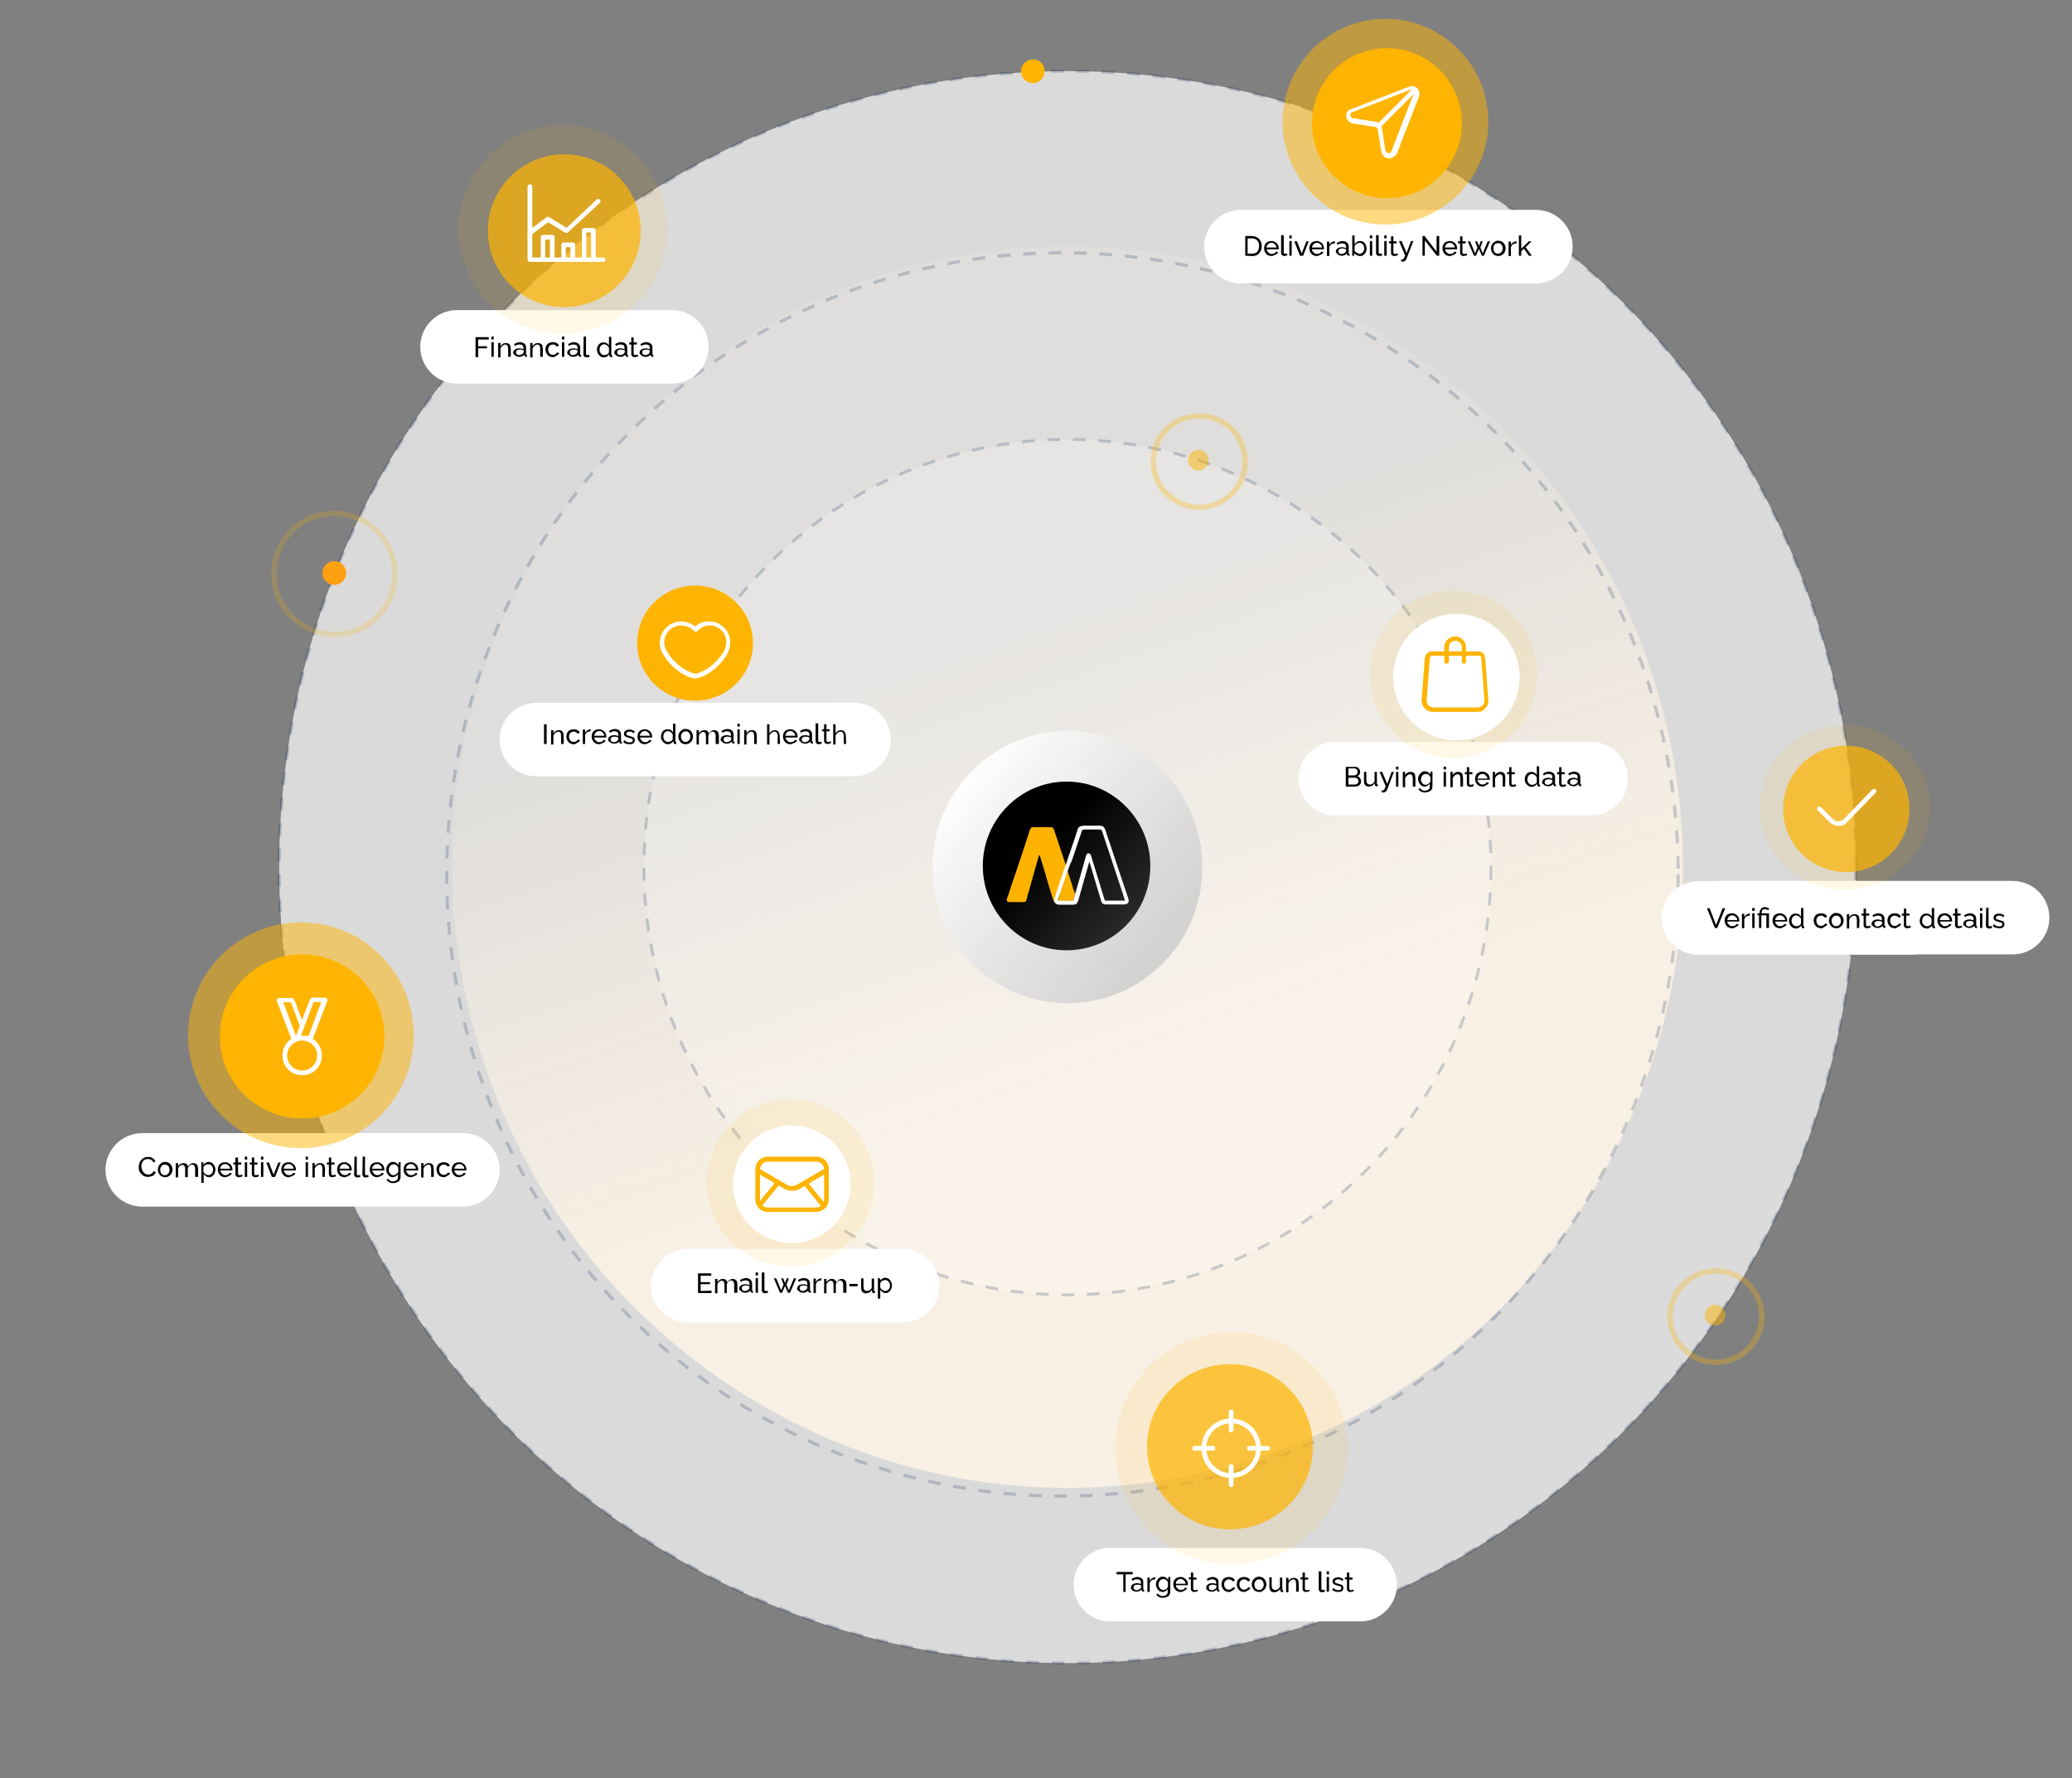 <?xml version="1.0" encoding="utf-8"?>
<!-- Generator: Adobe Illustrator 24.0.0, SVG Export Plug-In . SVG Version: 6.00 Build 0)  -->
<svg version="1.1" data-id="Layer_1" xmlns="http://www.w3.org/2000/svg" xmlns:xlink="http://www.w3.org/1999/xlink" x="0px" y="0px"
	 viewBox="0 0 705 605" style="enable-background:new 0 0 705 605;" xml:space="preserve">
<rect x="0" y="0" width="705" height="605" fill="#808080" stroke="none"/>
<style type="text/css">
	.st0{opacity:0.85;fill:url(#SVGID_1_);enable-background:new    ;}
	.st1{opacity:0.8;fill:url(#SVGID_2_);enable-background:new    ;}
	.st2{opacity:0.2;fill:url(#SVGID_3_);stroke:#0E2550;stroke-dasharray:4.33,4.33;enable-background:new    ;}
	.st3{opacity:0.2;fill:none;stroke:#0E2550;stroke-width:1.082;stroke-dasharray:4.33,4.33;enable-background:new    ;}
	.st4{fill:url(#SVGID_4_);}
	.st5{fill:url(#SVGID_5_);}
	.st6{clip-path:url(#SVGID_7_);}
	.st7{fill:#FEB301;}
	.st8{fill:#FFFFFF;}
	.st9{fill:#FCB201;}
	.st10{fill:#FEB400;}
	.st11{fill:#FFA011;}
	.st12{opacity:0.5;fill:#FEB400;enable-background:new    ;}
	.st13{opacity:0.2;fill:none;stroke:#FEB400;stroke-width:1.836;enable-background:new    ;}
	.st14{opacity:0.3;fill:none;stroke:#FEB400;stroke-width:1.836;enable-background:new    ;}
	.st15{opacity:0.1;fill:#FEB400;enable-background:new    ;}
	.st16{opacity:0.7;fill:#FEB400;enable-background:new    ;}
</style>
<linearGradient id="SVGID_1_" gradientUnits="userSpaceOnUse" x1="513.12" y1="72.68" x2="211.029" y2="374.771" gradientTransform="matrix(0 1 -1 0 901 247)">
	<stop  offset="0" style="stop-color:#FFFFFF"/>
	<stop  offset="1" style="stop-color:#FFFFFF;stop-opacity:0.83"/>
</linearGradient>
<ellipse class="st0" cx="363.2" cy="295" rx="268.2" ry="270.8"/>
<linearGradient id="SVGID_2_" gradientUnits="userSpaceOnUse" x1="571.026" y1="-72.985" x2="339.463" y2="125.801" gradientTransform="matrix(0.866 0.5 0.5 -0.866 -23.961 147.852)">
	<stop  offset="0.464" style="stop-color:#FFF5E6"/>
	<stop  offset="1" style="stop-color:#FFF5E6;stop-opacity:0.2"/>
</linearGradient>
<path class="st1" d="M467.8,112.2c100.2,58.4,134.6,187.6,76.8,288.5c-57.8,100.9-185.7,135.5-285.9,77.1s-134.6-187.6-76.8-288.5
	S367.5,53.8,467.8,112.2z"/>
<linearGradient id="SVGID_3_" gradientUnits="userSpaceOnUse" x1="197.116" y1="202.104" x2="34.852" y2="364.368" gradientTransform="matrix(-1 0 0 -1 310.5 746.92)">
	<stop  offset="0" style="stop-color:#D2E1FB"/>
	<stop  offset="1" style="stop-color:#FFFFFF"/>
</linearGradient>
<ellipse class="st2" cx="363.2" cy="295" rx="144.1" ry="145.5"/>
<g>
	<ellipse class="st3" cx="363.2" cy="295" rx="268.2" ry="270.8"/>
	<ellipse class="st3" cx="361.5" cy="297.5" rx="209.5" ry="211.5"/>
</g>
<g>
	
		<linearGradient id="SVGID_4_" gradientUnits="userSpaceOnUse" x1="399.151" y1="19.671" x2="326.381" y2="81.062" gradientTransform="matrix(1 0 0 -1 0 345)">
		<stop  offset="0" style="stop-color:#C9C9C9;stop-opacity:0.8"/>
		<stop  offset="0.386" style="stop-color:#DFDFDF;stop-opacity:0.877"/>
		<stop  offset="1" style="stop-color:#FFFFFF"/>
	</linearGradient>
	<ellipse class="st4" cx="363.2" cy="295" rx="45.9" ry="46.3"/>
</g>
<g>
	
		<linearGradient id="SVGID_5_" gradientUnits="userSpaceOnUse" x1="386.263" y1="29.108" x2="355.275" y2="57.349" gradientTransform="matrix(1 0 0 -1 0 345)">
		<stop  offset="0" style="stop-color:#000000;stop-opacity:0.8"/>
		<stop  offset="1" style="stop-color:#000000"/>
	</linearGradient>
	<path class="st5" d="M362.9,265.9L362.9,265.9c15.7,0,28.5,12.9,28.5,28.7l0,0c0,15.9-12.7,28.7-28.5,28.7l0,0
		c-15.7,0-28.5-12.9-28.5-28.7l0,0C334.4,278.8,347.2,265.9,362.9,265.9z"/>
</g>
<g>
	<g>
		<g>
			<g>
				<defs>
					<path id="SVGID_6_" d="M362.9,265.9L362.9,265.9c15.7,0,28.5,12.9,28.5,28.7l0,0c0,15.9-12.7,28.7-28.5,28.7l0,0
						c-15.7,0-28.5-12.9-28.5-28.7l0,0C334.4,278.8,347.2,265.9,362.9,265.9z"/>
				</defs>
				<clipPath id="SVGID_7_">
					<use xlink:href="#SVGID_6_"  style="overflow:visible;"/>
				</clipPath>
				<g class="st6">
					<g>
						<path class="st7" d="M358.7,306.8c-0.1-0.2-0.3-0.5-0.4-0.8c-0.9-2.9-1.8-5.7-2.6-8.7c-0.6-1.9-1.2-4-1.8-5.9
							c-0.1-0.2-0.1-0.4-0.3-0.5c-0.1,0.1-0.1,0.4-0.2,0.5c-1.1,3.7-2.1,7.4-3.1,11c-0.4,1.2-0.7,2.4-1,3.6
							c-0.2,0.8-0.4,0.9-1.2,0.9c-1.5,0-3.1,0-4.6,0c-0.8,0-1.1-0.4-0.9-1.1c0.9-2.4,1.6-5,2.5-7.4c1.8-5.3,3.6-10.7,5.3-16
							c0.3-0.8,0.5-1,1.4-1c1.8,0,3.7,0,5.5,0c0.9,0,1.1,0.2,1.4,1.1c1.3,3.8,3.9,11.7,3.9,11.7l2.4,7.7c0,0-3.8,0.4-5,4
							C360,306.4,358.8,306.3,358.7,306.8z"/>
						<path class="st8" d="M358.7,306.8c-0.1-0.5,0.1-1,0.2-1.5c1.1-3.6,2.4-7.2,3.6-10.8c0.1-0.1,0.1-0.1,0.1-0.2
							c0.5-1.6,1.1-3.2,1.6-4.7c0.9-2.5,1.7-5,2.5-7.5c0.2-0.7,0.8-1.1,1.5-1.1c0.1-0.1,0.4-0.1,0.5-0.1c1.7,0,3.5,0,5.3,0
							c1.2,0,1.7,0.4,2.1,1.5l7.8,23.3c0.3,0.9,0.1,1.5-0.5,1.8c-0.3,0.1-0.5,0.2-0.8,0.2c-2.1,0-4.3,0-6.3,0
							c-0.9,0-1.4-0.3-1.6-1.1c-1.2-4-2.4-8-3.6-12c-0.1-0.4-0.3-0.9-0.4-1.4c-0.1,0.1-0.1,0.3-0.2,0.4c-1.2,4.2-2.4,8.5-3.6,12.7
							c-0.4,1.2-0.8,1.5-2,1.5c-1.5,0-3,0-4.5,0C359.6,307.8,359,307.4,358.7,306.8z M363.2,296.5c-0.1,0.1-3.3,9.8-3.3,9.8h5.3
							l0.6-2.2c0.5-1.8,1.1-3.6,1.6-5.4c0.7-2.5,1.4-5,2.1-7.5c0.2-0.6,0.4-0.9,0.9-0.9c0.4,0,0.6,0.3,0.9,0.9v0.1
							c1.5,4.9,3,9.8,4.5,14.7c0.1,0.1,0.1,0.3,0.2,0.4h6.8c-0.3-0.8-0.5-1.5-0.7-2.2l-7.1-21.4c-0.2-0.6-0.3-0.6-0.9-0.6H369
							c-0.7,0-0.8,0.1-1,0.8c-1.1,3.2-2.2,6.5-3.3,9.8C364.1,293.9,363.7,295.2,363.2,296.5z"/>
					</g>
					<path class="st9" d="M363.7,299.6c0.1,0.4-0.1-2.2-0.1-1.8l2.2,6.4c-0.2,0.7-0.4,1.5-0.6,2.2H360c0-0.1,0.6-1.7,0.6-1.8
						c1.1-3.2,1.8-2.6,2.8-5.7C363.5,298.8,363.7,299.6,363.7,299.6z"/>
				</g>
			</g>
		</g>
	</g>
</g>
<path class="st10" d="M236.5,238.4c10.9,0,19.7-8.8,19.7-19.6s-8.8-19.6-19.7-19.6s-19.7,8.8-19.7,19.6
	C216.8,229.6,225.6,238.4,236.5,238.4z"/>
<ellipse class="st10" cx="471.9" cy="41.9" rx="25.5" ry="25.5"/>
<path class="st10" d="M572.8,313.1c-1.6,1.6-4.1,1.6-5.7,0c-1.6-1.6-1.6-4.1,0-5.7s4.1-1.6,5.7,0C574.3,309,574.3,311.5,572.8,313.1
	z"/>
<path class="st10" d="M354.3,27.1c-1.6,1.6-4.1,1.6-5.7,0s-1.6-4.1,0-5.7c1.6-1.6,4.1-1.6,5.7,0C355.8,23,355.8,25.5,354.3,27.1z"/>
<path class="st11" d="M116.6,197.8c-1.6,1.6-4.1,1.6-5.7,0s-1.6-4.1,0-5.7c1.6-1.6,4.1-1.6,5.7,0
	C118.2,193.7,118.2,196.2,116.6,197.8z"/>
<path class="st12" d="M410.8,158.3c-1,1.7-3.1,2.3-4.8,1.3c-1.7-1-2.3-3.1-1.3-4.8s3.1-2.3,4.8-1.3
	C411.2,154.5,411.7,156.6,410.8,158.3z"/>
<path class="st13" d="M134.4,195.3c0,11.4-9.2,20.6-20.6,20.5c-11.4,0-20.6-9.2-20.6-20.6c0-11.4,9.2-20.6,20.6-20.5
	C125.1,174.7,134.4,183.9,134.4,195.3z"/>
<path class="st14" d="M419.1,146c6.1,6.1,6.1,15.9,0,22s-16,6.1-22.1,0s-6.1-15.9,0-22C403.1,140,413,140,419.1,146z"/>
<g>
	<path class="st8" d="M522.6,71.4h-27.3h-45.8h-27.3c-6.9,0-12.5,5.6-12.5,12.5c0,6.9,5.6,12.5,12.5,12.5h27.3h45.8h27.3
		c6.9,0,12.5-5.6,12.5-12.5C535.1,77,529.5,71.4,522.6,71.4z"/>
	<g>
		<path d="M423.7,87v-6.7h2.3c0.7,0,1.3,0.2,1.8,0.5s0.8,0.7,1.1,1.2s0.4,1.1,0.4,1.7c0,0.7-0.1,1.3-0.4,1.8s-0.6,0.9-1.1,1.2
			c-0.5,0.3-1.1,0.4-1.7,0.4L423.7,87L423.7,87z M428.4,83.6c0-0.5-0.1-1-0.3-1.3c-0.2-0.4-0.5-0.7-0.8-0.9
			c-0.4-0.2-0.8-0.3-1.3-0.3h-1.5v5.2h1.5c0.5,0,1-0.1,1.3-0.3c0.4-0.2,0.6-0.5,0.8-0.9C428.4,84.5,428.4,84.1,428.4,83.6z"/>
		<path d="M432.6,87.1c-0.4,0-0.7-0.1-1-0.2c-0.3-0.1-0.6-0.3-0.8-0.6c-0.2-0.2-0.4-0.5-0.5-0.8s-0.2-0.6-0.2-1
			c0-0.5,0.1-0.9,0.3-1.3c0.2-0.4,0.5-0.7,0.9-0.9c0.4-0.2,0.8-0.3,1.3-0.3s0.9,0.1,1.3,0.4c0.4,0.2,0.7,0.5,0.9,0.9
			c0.2,0.4,0.3,0.8,0.3,1.2c0,0.1,0,0.1,0,0.2c0,0.1,0,0.1,0,0.1H431c0,0.3,0.1,0.6,0.3,0.8c0.2,0.2,0.4,0.4,0.6,0.6
			c0.2,0.1,0.5,0.2,0.8,0.2s0.6-0.1,0.9-0.2c0.3-0.2,0.5-0.4,0.6-0.6l0.7,0.2c-0.1,0.2-0.3,0.5-0.5,0.6c-0.2,0.1-0.5,0.3-0.8,0.4
			C433.2,87,432.9,87.1,432.6,87.1z M430.9,84.2h3.4c0-0.3-0.1-0.6-0.3-0.8c-0.2-0.2-0.4-0.4-0.6-0.6c-0.2-0.1-0.5-0.2-0.8-0.2
			s-0.6,0.1-0.8,0.2c-0.2,0.1-0.4,0.3-0.6,0.6C431,83.7,430.9,83.9,430.9,84.2z"/>
		<path d="M436,80h0.8v5.7c0,0.3,0,0.4,0.1,0.5c0.1,0.1,0.2,0.1,0.3,0.1c0.1,0,0.3,0,0.4,0s0.2-0.1,0.3-0.1l0.1,0.7
			c-0.1,0.1-0.3,0.1-0.5,0.1s-0.4,0.1-0.5,0.1c-0.3,0-0.6-0.1-0.8-0.3c-0.2-0.2-0.3-0.4-0.3-0.8v-6H436z"/>
		<path d="M438.7,81.1v-1h0.8v1H438.7z M438.7,87v-5h0.8v5H438.7z"/>
		<path d="M442.3,87l-1.9-4.9h0.9l1.6,4.1l1.6-4.1h0.8l-1.9,4.9H442.3z"/>
		<path d="M448,87.1c-0.4,0-0.7-0.1-1-0.2c-0.3-0.1-0.6-0.3-0.8-0.6c-0.2-0.2-0.4-0.5-0.5-0.8s-0.2-0.6-0.2-1c0-0.5,0.1-0.9,0.3-1.3
			c0.2-0.4,0.5-0.7,0.9-0.9c0.4-0.2,0.8-0.3,1.3-0.3s0.9,0.1,1.3,0.4c0.4,0.2,0.7,0.5,0.9,0.9c0.2,0.4,0.3,0.8,0.3,1.2
			c0,0.1,0,0.1,0,0.2c0,0.1,0,0.1,0,0.1h-4.1c0,0.3,0.1,0.6,0.3,0.8c0.2,0.2,0.4,0.4,0.6,0.6c0.2,0.1,0.5,0.2,0.8,0.2
			s0.6-0.1,0.9-0.2c0.3-0.2,0.5-0.4,0.6-0.6l0.7,0.2c-0.1,0.2-0.3,0.5-0.5,0.6c-0.2,0.1-0.5,0.3-0.8,0.4
			C448.7,87,448.4,87.1,448,87.1z M446.4,84.2h3.4c0-0.3-0.1-0.6-0.3-0.8c-0.2-0.2-0.4-0.4-0.6-0.6c-0.2-0.1-0.5-0.2-0.8-0.2
			s-0.6,0.1-0.8,0.2c-0.2,0.1-0.4,0.3-0.6,0.6C446.5,83.7,446.4,83.9,446.4,84.2z"/>
		<path d="M454.1,82.8c-0.4,0-0.8,0.1-1.1,0.3c-0.3,0.2-0.5,0.5-0.7,0.9v3.1h-0.8v-4.9h0.8v1.1c0.2-0.3,0.4-0.6,0.7-0.8
			c0.3-0.2,0.6-0.3,0.9-0.4c0.1,0,0.1,0,0.2,0h0.1v0.7H454.1z"/>
		<path d="M454.5,85.6c0-0.3,0.1-0.6,0.3-0.8c0.2-0.2,0.4-0.4,0.7-0.5c0.3-0.1,0.7-0.2,1.1-0.2c0.2,0,0.5,0,0.7,0.1
			c0.2,0.1,0.5,0.1,0.7,0.2V84c0-0.4-0.1-0.7-0.3-0.9c-0.2-0.2-0.6-0.3-1-0.3c-0.3,0-0.5,0-0.8,0.1c-0.3,0.1-0.5,0.2-0.8,0.4
			l-0.3-0.6c0.3-0.2,0.6-0.4,1-0.5c0.3-0.1,0.7-0.2,1-0.2c0.6,0,1.1,0.2,1.5,0.5s0.6,0.8,0.6,1.5v2.1c0,0.1,0,0.2,0.1,0.2
			c0,0,0.1,0.1,0.2,0.1V87c-0.1,0-0.2,0-0.2,0c-0.1,0-0.1,0-0.1,0c-0.2,0-0.3-0.1-0.4-0.2c-0.1-0.1-0.2-0.2-0.2-0.3v-0.3
			c-0.2,0.3-0.5,0.5-0.8,0.6c-0.3,0.2-0.7,0.2-1,0.2s-0.6-0.1-0.9-0.2c-0.3-0.1-0.5-0.3-0.6-0.5C454.6,86.1,454.5,85.8,454.5,85.6z
			 M457.7,85.9c0.1-0.1,0.1-0.2,0.2-0.3c0-0.1,0.1-0.2,0.1-0.2v-0.6c-0.2-0.1-0.4-0.1-0.6-0.2c-0.2,0-0.4-0.1-0.6-0.1
			c-0.4,0-0.8,0.1-1,0.2c-0.3,0.2-0.4,0.4-0.4,0.7c0,0.2,0,0.3,0.1,0.5s0.2,0.3,0.4,0.4c0.2,0.1,0.4,0.1,0.6,0.1
			c0.3,0,0.5-0.1,0.7-0.2C457.4,86.1,457.6,86.1,457.7,85.9z"/>
		<path d="M462.7,87.1c-0.4,0-0.7-0.1-1.1-0.3c-0.3-0.2-0.6-0.4-0.8-0.7V87h-0.7v-6.9h0.8v3c0.2-0.3,0.5-0.6,0.8-0.8
			c0.3-0.2,0.7-0.3,1.1-0.3c0.3,0,0.6,0.1,0.9,0.2c0.3,0.1,0.5,0.3,0.7,0.6c0.2,0.2,0.3,0.5,0.4,0.8s0.2,0.6,0.2,1
			c0,0.3-0.1,0.7-0.2,1s-0.3,0.6-0.5,0.8c-0.2,0.2-0.5,0.4-0.7,0.6C463.4,87,463.1,87.1,462.7,87.1z M462.5,86.4
			c0.2,0,0.5-0.1,0.7-0.2c0.2-0.1,0.4-0.2,0.5-0.4c0.2-0.2,0.3-0.4,0.4-0.6s0.1-0.4,0.1-0.7s-0.1-0.6-0.2-0.9s-0.3-0.5-0.6-0.7
			c-0.2-0.2-0.5-0.3-0.9-0.3c-0.2,0-0.5,0.1-0.7,0.2c-0.2,0.1-0.4,0.2-0.5,0.4c-0.1,0.2-0.3,0.4-0.4,0.6v1.4c0,0.2,0.1,0.3,0.2,0.4
			c0.1,0.1,0.2,0.2,0.4,0.3c0.1,0.1,0.3,0.2,0.5,0.2C462.2,86.3,462.4,86.4,462.5,86.4z"/>
		<path d="M466.1,81.1v-1h0.8v1H466.1z M466.1,87v-5h0.8v5H466.1z"/>
		<path d="M468.3,80h0.8v5.7c0,0.3,0,0.4,0.1,0.5c0.1,0.1,0.2,0.1,0.3,0.1c0.1,0,0.3,0,0.4,0s0.2-0.1,0.3-0.1l0.1,0.7
			c-0.1,0.1-0.3,0.1-0.5,0.1s-0.4,0.1-0.5,0.1c-0.3,0-0.6-0.1-0.8-0.3c-0.2-0.2-0.3-0.4-0.3-0.8v-6H468.3z"/>
		<path d="M471,81.1v-1h0.8v1H471z M471,87v-5h0.8v5H471z"/>
		<path d="M475.7,86.8c-0.1,0-0.2,0.1-0.3,0.1c-0.1,0.1-0.3,0.1-0.4,0.1c-0.2,0-0.3,0.1-0.5,0.1s-0.4,0-0.6-0.1
			c-0.2-0.1-0.3-0.2-0.4-0.3c-0.1-0.2-0.2-0.3-0.2-0.6v-3.3h-0.7v-0.7h0.7v-1.7h0.8v1.7h1.1v0.7h-1.1v3.1c0,0.2,0.1,0.3,0.2,0.4
			c0.1,0.1,0.2,0.1,0.4,0.1c0.2,0,0.3,0,0.5-0.1c0.1-0.1,0.2-0.1,0.3-0.1L475.7,86.8z"/>
		<path d="M476.7,88.3c0.1,0,0.2,0,0.2,0c0.1,0,0.1,0,0.2,0s0.2,0,0.3-0.1c0.1-0.1,0.2-0.2,0.3-0.4c0.1-0.2,0.2-0.5,0.4-0.9L476,82
			h0.9l1.7,4.1l1.5-4.1h0.8l-2.4,6.2c-0.1,0.1-0.1,0.3-0.3,0.4c-0.2,0.1-0.3,0.2-0.4,0.3s-0.4,0.1-0.6,0.1c-0.1,0-0.1,0-0.2,0
			s-0.1,0-0.2,0L476.7,88.3L476.7,88.3z"/>
		<path d="M484.8,81.8V87H484v-6.7h0.7l4.1,5.3v-5.3h0.9V87h-0.8L484.8,81.8z"/>
		<path d="M493.3,87.1c-0.4,0-0.7-0.1-1-0.2c-0.3-0.1-0.6-0.3-0.8-0.6c-0.2-0.2-0.4-0.5-0.5-0.8s-0.2-0.6-0.2-1
			c0-0.5,0.1-0.9,0.3-1.3c0.2-0.4,0.5-0.7,0.9-0.9c0.4-0.2,0.8-0.3,1.3-0.3s0.9,0.1,1.3,0.4c0.4,0.2,0.7,0.5,0.9,0.9
			c0.2,0.4,0.3,0.8,0.3,1.2c0,0.1,0,0.1,0,0.2c0,0.1,0,0.1,0,0.1h-4.1c0,0.3,0.1,0.6,0.3,0.8c0.2,0.2,0.4,0.4,0.6,0.6
			c0.2,0.1,0.5,0.2,0.8,0.2s0.6-0.1,0.9-0.2c0.3-0.2,0.5-0.4,0.6-0.6l0.7,0.2c-0.1,0.2-0.3,0.5-0.5,0.6c-0.2,0.1-0.5,0.3-0.8,0.4
			C493.9,87,493.6,87.1,493.3,87.1z M491.6,84.2h3.4c0-0.3-0.1-0.6-0.3-0.8c-0.2-0.2-0.4-0.4-0.6-0.6c-0.2-0.1-0.5-0.2-0.8-0.2
			s-0.6,0.1-0.8,0.2c-0.2,0.1-0.4,0.3-0.6,0.6C491.7,83.7,491.6,83.9,491.6,84.2z"/>
		<path d="M499.2,86.8c-0.1,0-0.2,0.1-0.3,0.1c-0.1,0.1-0.3,0.1-0.4,0.1c-0.2,0-0.3,0.1-0.5,0.1s-0.4,0-0.6-0.1
			c-0.2-0.1-0.3-0.2-0.4-0.3c-0.1-0.2-0.2-0.3-0.2-0.6v-3.3h-0.7v-0.7h0.7v-1.7h0.8v1.7h1.1v0.7h-1.1v3.1c0,0.2,0.1,0.3,0.2,0.4
			c0.1,0.1,0.2,0.1,0.4,0.1c0.2,0,0.3,0,0.5-0.1c0.1-0.1,0.2-0.1,0.3-0.1L499.2,86.8z"/>
		<path d="M506.2,82.1h0.8l-2.1,4.9h-0.7l-1-2.3l-1,2.3h-0.7l-2.1-4.9h0.8l1.7,4.1l0.8-2l-0.8-2.1h0.7l0.6,1.6l0.6-1.6h0.7l-0.8,2.1
			l0.8,2L506.2,82.1z"/>
		<path d="M509.8,87.1c-0.4,0-0.7-0.1-1-0.2c-0.3-0.1-0.6-0.3-0.8-0.6c-0.2-0.3-0.4-0.5-0.5-0.8s-0.2-0.6-0.2-1c0-0.3,0.1-0.7,0.2-1
			s0.3-0.6,0.5-0.8s0.5-0.4,0.8-0.6s0.6-0.2,1-0.2s0.7,0.1,1,0.2c0.3,0.1,0.6,0.3,0.8,0.6c0.2,0.2,0.4,0.5,0.5,0.8
			c0.1,0.3,0.2,0.6,0.2,1c0,0.3-0.1,0.7-0.2,1c-0.1,0.3-0.3,0.6-0.5,0.8c-0.2,0.2-0.5,0.4-0.8,0.6C510.5,87,510.2,87.1,509.8,87.1z
			 M508.1,84.5c0,0.3,0.1,0.6,0.2,0.9s0.3,0.5,0.6,0.7s0.5,0.2,0.8,0.2s0.6-0.1,0.8-0.2c0.2-0.2,0.4-0.4,0.6-0.7
			c0.1-0.3,0.2-0.6,0.2-0.9s-0.1-0.6-0.2-0.9s-0.3-0.5-0.6-0.7c-0.3-0.2-0.5-0.2-0.8-0.2s-0.6,0.1-0.8,0.2c-0.2,0.1-0.4,0.4-0.6,0.7
			C508.2,83.9,508.1,84.2,508.1,84.5z"/>
		<path d="M515.9,82.8c-0.4,0-0.8,0.1-1.1,0.3c-0.3,0.2-0.5,0.5-0.7,0.9v3.1h-0.8v-4.9h0.8v1.1c0.2-0.3,0.4-0.6,0.7-0.8
			c0.3-0.2,0.6-0.3,0.9-0.4c0.1,0,0.1,0,0.2,0h0.1v0.7H515.9z"/>
		<path d="M520.2,87l-1.7-2.4l-0.9,0.9V87h-0.8v-6.9h0.8v4.5l2.6-2.5h0.9l-2,2l2.1,2.9H520.2z"/>
	</g>
</g>
<g>
	<path class="st8" d="M290.6,239.1h-27.3h-7.2c-0.2,0-0.4,0-0.5,0h-73.1c-6.9,0-12.5,5.6-12.5,12.5s5.6,12.5,12.5,12.5h7.2
		c0.2,0,0.4,0,0.5,0h27.3h45.8h27.3c6.9,0,12.5-5.6,12.5-12.5S297.4,239.1,290.6,239.1z"/>
	<g>
		<path d="M185.1,253.1v-6.7h0.9v6.7H185.1z"/>
		<path d="M191.7,253.1h-0.8v-2.7c0-0.5-0.1-0.9-0.2-1.1c-0.2-0.2-0.4-0.4-0.7-0.4c-0.2,0-0.5,0.1-0.7,0.2c-0.2,0.1-0.4,0.3-0.6,0.5
			s-0.3,0.4-0.4,0.7v3h-0.8v-4.9h0.8v1.1c0.1-0.2,0.3-0.4,0.5-0.6c0.2-0.2,0.4-0.3,0.7-0.4c0.3-0.1,0.5-0.1,0.8-0.1s0.5,0.1,0.7,0.2
			c0.2,0.1,0.3,0.2,0.5,0.4c0.1,0.2,0.2,0.4,0.2,0.7s0.1,0.5,0.1,0.8v2.6H191.7z"/>
		<path d="M195.2,253.2c-0.4,0-0.7-0.1-1-0.2c-0.3-0.1-0.6-0.3-0.8-0.6c-0.2-0.2-0.4-0.5-0.5-0.8s-0.2-0.6-0.2-1
			c0-0.5,0.1-0.9,0.3-1.3c0.2-0.4,0.5-0.7,0.9-0.9s0.8-0.3,1.3-0.3s0.9,0.1,1.3,0.3c0.4,0.2,0.6,0.5,0.8,0.9l-0.8,0.3
			c-0.1-0.2-0.3-0.4-0.5-0.5s-0.5-0.2-0.8-0.2s-0.6,0.1-0.8,0.2c-0.3,0.2-0.4,0.4-0.6,0.6c-0.1,0.3-0.2,0.6-0.2,0.9
			c0,0.3,0.1,0.7,0.2,0.9c0.1,0.3,0.3,0.5,0.6,0.7s0.5,0.2,0.8,0.2c0.2,0,0.4,0,0.6-0.1c0.2-0.1,0.3-0.2,0.5-0.3s0.2-0.2,0.3-0.4
			l0.8,0.2c-0.1,0.2-0.3,0.5-0.5,0.6c-0.2,0.2-0.4,0.3-0.7,0.4C195.9,253.1,195.6,253.2,195.2,253.2z"/>
		<path d="M200.9,248.8c-0.4,0-0.8,0.1-1.1,0.3s-0.5,0.5-0.7,0.9v3.1h-0.8v-4.9h0.8v1.1c0.2-0.3,0.4-0.6,0.7-0.8s0.6-0.3,0.9-0.4
			c0.1,0,0.1,0,0.2,0h0.1L200.9,248.8L200.9,248.8z"/>
		<path d="M203.8,253.2c-0.4,0-0.7-0.1-1-0.2c-0.3-0.1-0.6-0.3-0.8-0.6c-0.2-0.2-0.4-0.5-0.5-0.8s-0.2-0.6-0.2-1
			c0-0.5,0.1-0.9,0.3-1.3s0.5-0.7,0.9-0.9s0.8-0.3,1.3-0.3s0.9,0.1,1.3,0.4c0.4,0.2,0.7,0.5,0.9,0.9s0.3,0.8,0.3,1.2
			c0,0.1,0,0.1,0,0.2c0,0.1,0,0.1,0,0.1h-4.1c0,0.3,0.1,0.6,0.3,0.8s0.4,0.4,0.6,0.6c0.2,0.1,0.5,0.2,0.8,0.2s0.6-0.1,0.9-0.2
			c0.3-0.2,0.5-0.4,0.6-0.6l0.7,0.2c-0.1,0.2-0.3,0.5-0.5,0.6s-0.5,0.3-0.8,0.4C204.5,253.1,204.2,253.2,203.8,253.2z M202.2,250.3
			h3.4c0-0.3-0.1-0.6-0.3-0.8s-0.4-0.4-0.6-0.6c-0.2-0.1-0.5-0.2-0.8-0.2s-0.6,0.1-0.8,0.2c-0.2,0.1-0.4,0.3-0.6,0.6
			S202.2,250,202.2,250.3z"/>
		<path d="M206.9,251.6c0-0.3,0.1-0.6,0.3-0.8s0.4-0.4,0.7-0.5s0.7-0.2,1.1-0.2c0.2,0,0.5,0,0.7,0.1s0.5,0.1,0.7,0.2V250
			c0-0.4-0.1-0.7-0.3-0.9s-0.6-0.3-1-0.3c-0.3,0-0.5,0-0.8,0.1s-0.5,0.2-0.8,0.4l-0.3-0.6c0.3-0.2,0.6-0.4,1-0.5
			c0.3-0.1,0.7-0.2,1-0.2c0.6,0,1.1,0.2,1.5,0.5s0.6,0.8,0.6,1.5v2.1c0,0.1,0,0.2,0.1,0.2c0,0,0.1,0.1,0.2,0.1v0.6
			c-0.1,0-0.2,0-0.2,0c-0.1,0-0.1,0-0.1,0c-0.2,0-0.3-0.1-0.4-0.2c-0.1-0.1-0.2-0.2-0.2-0.3v-0.3c-0.2,0.3-0.5,0.5-0.8,0.6
			c-0.3,0.2-0.7,0.2-1,0.2s-0.6-0.1-0.9-0.2s-0.5-0.3-0.6-0.5C206.9,252.2,206.9,251.9,206.9,251.6z M210.1,252
			c0.1-0.1,0.1-0.2,0.2-0.3c0-0.1,0.1-0.2,0.1-0.2v-0.6c-0.2-0.1-0.4-0.1-0.6-0.2c-0.2,0-0.4-0.1-0.6-0.1c-0.4,0-0.8,0.1-1,0.2
			c-0.3,0.2-0.4,0.4-0.4,0.7c0,0.2,0,0.3,0.1,0.5s0.2,0.3,0.4,0.4c0.2,0.1,0.4,0.1,0.6,0.1c0.3,0,0.5-0.1,0.7-0.2
			S210,252.1,210.1,252z"/>
		<path d="M214.2,253.2c-0.4,0-0.8-0.1-1.2-0.2c-0.4-0.1-0.7-0.3-0.9-0.6l0.3-0.6c0.3,0.3,0.6,0.5,0.9,0.6c0.3,0.1,0.6,0.2,0.9,0.2
			c0.3,0,0.6-0.1,0.8-0.2c0.2-0.1,0.3-0.3,0.3-0.6c0-0.2-0.1-0.3-0.2-0.4s-0.3-0.2-0.5-0.2s-0.4-0.1-0.7-0.2
			c-0.3-0.1-0.6-0.2-0.9-0.3c-0.2-0.1-0.4-0.3-0.5-0.4c-0.1-0.2-0.2-0.4-0.2-0.6c0-0.3,0.1-0.6,0.2-0.8c0.2-0.2,0.4-0.4,0.7-0.5
			s0.6-0.2,1-0.2s0.7,0.1,1,0.2c0.3,0.1,0.6,0.3,0.8,0.5l-0.4,0.6c-0.2-0.2-0.4-0.4-0.6-0.5s-0.5-0.1-0.8-0.1c-0.2,0-0.3,0-0.5,0.1
			c-0.2,0-0.3,0.1-0.4,0.2c-0.1,0.1-0.2,0.2-0.2,0.4s0,0.3,0.1,0.4c0.1,0.1,0.2,0.2,0.4,0.2c0.2,0.1,0.4,0.1,0.6,0.2
			c0.4,0.1,0.7,0.2,1,0.3s0.5,0.2,0.6,0.4s0.2,0.4,0.2,0.7c0,0.5-0.2,0.8-0.5,1.1C215.3,253,214.8,253.2,214.2,253.2z"/>
		<path d="M219.4,253.2c-0.4,0-0.7-0.1-1-0.2c-0.3-0.1-0.6-0.3-0.8-0.6c-0.2-0.2-0.4-0.5-0.5-0.8s-0.2-0.6-0.2-1
			c0-0.5,0.1-0.9,0.3-1.3s0.5-0.7,0.9-0.9s0.8-0.3,1.3-0.3s0.9,0.1,1.3,0.4c0.4,0.2,0.7,0.5,0.9,0.9s0.3,0.8,0.3,1.2
			c0,0.1,0,0.1,0,0.2c0,0.1,0,0.1,0,0.1h-4.1c0,0.3,0.1,0.6,0.3,0.8s0.4,0.4,0.6,0.6c0.2,0.1,0.5,0.2,0.8,0.2s0.6-0.1,0.9-0.2
			c0.3-0.2,0.5-0.4,0.6-0.6l0.7,0.2c-0.1,0.2-0.3,0.5-0.5,0.6s-0.5,0.3-0.8,0.4C220,253.1,219.7,253.2,219.4,253.2z M217.7,250.3
			h3.4c0-0.3-0.1-0.6-0.3-0.8s-0.4-0.4-0.6-0.6c-0.2-0.1-0.5-0.2-0.8-0.2s-0.6,0.1-0.8,0.2c-0.2,0.1-0.4,0.3-0.6,0.6
			S217.7,250,217.7,250.3z"/>
		<path d="M224.9,250.6c0-0.5,0.1-0.9,0.3-1.3c0.2-0.4,0.5-0.7,0.8-0.9s0.7-0.3,1.2-0.3c0.4,0,0.8,0.1,1.1,0.3s0.6,0.5,0.7,0.8v-3
			h0.8v6c0,0.1,0,0.2,0.1,0.2c0,0,0.1,0.1,0.2,0.1v0.6c-0.2,0-0.3,0-0.4,0c-0.2,0-0.3-0.1-0.4-0.2c-0.1-0.1-0.2-0.2-0.2-0.4v-0.4
			c-0.2,0.3-0.5,0.6-0.8,0.8s-0.7,0.3-1,0.3s-0.7-0.1-0.9-0.2c-0.3-0.1-0.5-0.3-0.8-0.6c-0.2-0.2-0.4-0.5-0.5-0.8
			C224.9,251.3,224.9,251,224.9,250.6z M228.9,251.3v-1.4c-0.1-0.2-0.2-0.4-0.4-0.6c-0.2-0.2-0.4-0.3-0.6-0.4s-0.4-0.2-0.6-0.2
			c-0.2,0-0.5,0.1-0.7,0.2c-0.2,0.1-0.4,0.2-0.5,0.4s-0.3,0.4-0.3,0.6c-0.1,0.2-0.1,0.4-0.1,0.7c0,0.2,0,0.5,0.1,0.7
			s0.2,0.4,0.4,0.6c0.2,0.2,0.3,0.3,0.5,0.4c0.2,0.1,0.4,0.1,0.7,0.1c0.2,0,0.3,0,0.5-0.1s0.3-0.1,0.5-0.2c0.1-0.1,0.3-0.2,0.4-0.4
			C228.8,251.6,228.9,251.5,228.9,251.3z"/>
		<path d="M233.3,253.2c-0.4,0-0.7-0.1-1-0.2c-0.3-0.1-0.6-0.3-0.8-0.6s-0.4-0.5-0.5-0.8s-0.2-0.6-0.2-1c0-0.3,0.1-0.7,0.2-1
			s0.3-0.6,0.5-0.8s0.5-0.4,0.8-0.6s0.6-0.2,1-0.2s0.7,0.1,1,0.2c0.3,0.1,0.6,0.3,0.8,0.6c0.2,0.2,0.4,0.5,0.5,0.8s0.2,0.6,0.2,1
			c0,0.3-0.1,0.7-0.2,1c-0.1,0.3-0.3,0.6-0.5,0.8s-0.5,0.4-0.8,0.6C234,253.1,233.7,253.2,233.3,253.2z M231.7,250.6
			c0,0.3,0.1,0.6,0.2,0.9c0.1,0.3,0.3,0.5,0.6,0.7s0.5,0.2,0.8,0.2s0.6-0.1,0.8-0.2c0.2-0.2,0.4-0.4,0.6-0.7
			c0.1-0.3,0.2-0.6,0.2-0.9s-0.1-0.6-0.2-0.9c-0.1-0.3-0.3-0.5-0.6-0.7s-0.5-0.2-0.8-0.2s-0.6,0.1-0.8,0.2s-0.4,0.4-0.6,0.7
			C231.7,250,231.7,250.3,231.7,250.6z"/>
		<path d="M244.3,253.1h-0.8v-2.7c0-0.5-0.1-0.9-0.3-1.1c-0.2-0.2-0.4-0.4-0.7-0.4s-0.6,0.1-0.9,0.4c-0.3,0.2-0.5,0.6-0.6,0.9v3
			h-0.8v-2.7c0-0.5-0.1-0.9-0.2-1.1c-0.2-0.2-0.4-0.4-0.7-0.4s-0.6,0.1-0.9,0.4c-0.3,0.2-0.5,0.5-0.6,0.9v3H237v-4.9h0.8v1.1
			c0.2-0.4,0.5-0.6,0.8-0.8s0.7-0.3,1.1-0.3c0.4,0,0.7,0.1,1,0.3c0.2,0.2,0.4,0.5,0.5,0.9c0.2-0.4,0.5-0.7,0.8-0.9s0.7-0.3,1.1-0.3
			c0.3,0,0.5,0.1,0.7,0.2c0.2,0.1,0.3,0.2,0.5,0.4c0.1,0.2,0.2,0.4,0.2,0.7c0.1,0.3,0.1,0.5,0.1,0.8v2.6H244.3z"/>
		<path d="M245.2,251.6c0-0.3,0.1-0.6,0.3-0.8s0.4-0.4,0.7-0.5s0.7-0.2,1.1-0.2c0.2,0,0.5,0,0.7,0.1s0.5,0.1,0.7,0.2V250
			c0-0.4-0.1-0.7-0.3-0.9s-0.6-0.3-1-0.3c-0.3,0-0.5,0-0.8,0.1s-0.5,0.2-0.8,0.4l-0.3-0.6c0.3-0.2,0.6-0.4,1-0.5
			c0.3-0.1,0.7-0.2,1-0.2c0.6,0,1.1,0.2,1.5,0.5s0.6,0.8,0.6,1.5v2.1c0,0.1,0,0.2,0.1,0.2c0,0,0.1,0.1,0.2,0.1v0.6
			c-0.1,0-0.2,0-0.2,0c-0.1,0-0.1,0-0.1,0c-0.2,0-0.3-0.1-0.4-0.2c-0.1-0.1-0.2-0.2-0.2-0.3v-0.3c-0.2,0.3-0.5,0.5-0.8,0.6
			c-0.3,0.2-0.7,0.2-1,0.2s-0.6-0.1-0.9-0.2s-0.5-0.3-0.6-0.5C245.3,252.2,245.2,251.9,245.2,251.6z M248.5,252
			c0.1-0.1,0.1-0.2,0.2-0.3c0-0.1,0.1-0.2,0.1-0.2v-0.6c-0.2-0.1-0.4-0.1-0.6-0.2c-0.2,0-0.4-0.1-0.6-0.1c-0.4,0-0.8,0.1-1,0.2
			c-0.3,0.2-0.4,0.4-0.4,0.7c0,0.2,0,0.3,0.1,0.5s0.2,0.3,0.4,0.4c0.2,0.1,0.4,0.1,0.6,0.1c0.3,0,0.5-0.1,0.7-0.2
			S248.3,252.1,248.5,252z"/>
		<path d="M250.9,247.2v-1h0.8v1H250.9z M250.9,253.1v-5h0.8v5H250.9z"/>
		<path d="M257.4,253.1h-0.8v-2.7c0-0.5-0.1-0.9-0.2-1.1c-0.2-0.2-0.4-0.4-0.7-0.4c-0.2,0-0.5,0.1-0.7,0.2c-0.2,0.1-0.4,0.3-0.6,0.5
			s-0.3,0.4-0.4,0.7v3h-0.8v-4.9h0.8v1.1c0.1-0.2,0.3-0.4,0.5-0.6c0.2-0.2,0.4-0.3,0.7-0.4c0.3-0.1,0.5-0.1,0.8-0.1
			c0.3,0,0.5,0.1,0.7,0.2c0.2,0.1,0.3,0.2,0.5,0.4c0.1,0.2,0.2,0.4,0.2,0.7s0.1,0.5,0.1,0.8v2.6H257.4z"/>
		<path d="M265.4,253.1h-0.8v-2.7c0-0.5-0.1-0.9-0.3-1.1c-0.2-0.3-0.4-0.4-0.8-0.4c-0.2,0-0.4,0.1-0.7,0.2c-0.2,0.1-0.4,0.3-0.6,0.5
			s-0.3,0.4-0.4,0.7v3H261v-6.9h0.8v3.1c0.2-0.4,0.5-0.6,0.8-0.8s0.7-0.3,1.1-0.3c0.3,0,0.5,0.1,0.7,0.2c0.2,0.1,0.4,0.2,0.5,0.4
			s0.2,0.4,0.3,0.7c0.1,0.2,0.1,0.5,0.1,0.8L265.4,253.1L265.4,253.1z"/>
		<path d="M268.9,253.2c-0.4,0-0.7-0.1-1-0.2c-0.3-0.1-0.6-0.3-0.8-0.6c-0.2-0.2-0.4-0.5-0.5-0.8s-0.2-0.6-0.2-1
			c0-0.5,0.1-0.9,0.3-1.3s0.5-0.7,0.9-0.9s0.8-0.3,1.3-0.3s0.9,0.1,1.3,0.4c0.4,0.2,0.7,0.5,0.9,0.9c0.2,0.4,0.3,0.8,0.3,1.2
			c0,0.1,0,0.1,0,0.2c0,0.1,0,0.1,0,0.1h-4.1c0,0.3,0.1,0.6,0.3,0.8c0.2,0.2,0.4,0.4,0.6,0.6c0.2,0.1,0.5,0.2,0.8,0.2
			s0.6-0.1,0.9-0.2c0.3-0.2,0.5-0.4,0.6-0.6l0.7,0.2c-0.1,0.2-0.3,0.5-0.5,0.6s-0.5,0.3-0.8,0.4
			C269.5,253.1,269.2,253.2,268.9,253.2z M267.2,250.3h3.4c0-0.3-0.1-0.6-0.3-0.8c-0.2-0.2-0.4-0.4-0.6-0.6
			c-0.2-0.1-0.5-0.2-0.8-0.2s-0.6,0.1-0.8,0.2c-0.2,0.1-0.4,0.3-0.6,0.6S267.2,250,267.2,250.3z"/>
		<path d="M271.9,251.6c0-0.3,0.1-0.6,0.3-0.8c0.2-0.2,0.4-0.4,0.7-0.5c0.3-0.1,0.7-0.2,1.1-0.2c0.2,0,0.5,0,0.7,0.1
			s0.5,0.1,0.7,0.2V250c0-0.4-0.1-0.7-0.3-0.9c-0.2-0.2-0.6-0.3-1-0.3c-0.3,0-0.5,0-0.8,0.1s-0.5,0.2-0.8,0.4l-0.3-0.6
			c0.3-0.2,0.6-0.4,1-0.5c0.3-0.1,0.7-0.2,1-0.2c0.6,0,1.1,0.2,1.5,0.5s0.6,0.8,0.6,1.5v2.1c0,0.1,0,0.2,0.1,0.2
			c0,0,0.1,0.1,0.2,0.1v0.6c-0.1,0-0.2,0-0.2,0c-0.1,0-0.1,0-0.1,0c-0.2,0-0.3-0.1-0.4-0.2c-0.1-0.1-0.2-0.2-0.2-0.3v-0.3
			c-0.2,0.3-0.5,0.5-0.8,0.6c-0.3,0.2-0.7,0.2-1,0.2s-0.6-0.1-0.9-0.2s-0.5-0.3-0.6-0.5C272,252.2,271.9,251.9,271.9,251.6z
			 M275.1,252c0.1-0.1,0.1-0.2,0.2-0.3c0-0.1,0.1-0.2,0.1-0.2v-0.6c-0.2-0.1-0.4-0.1-0.6-0.2c-0.2,0-0.4-0.1-0.6-0.1
			c-0.4,0-0.8,0.1-1,0.2c-0.3,0.2-0.4,0.4-0.4,0.7c0,0.2,0,0.3,0.1,0.5s0.2,0.3,0.4,0.4c0.2,0.1,0.4,0.1,0.6,0.1
			c0.3,0,0.5-0.1,0.7-0.2S275,252.1,275.1,252z"/>
		<path d="M277.6,246.1h0.8v5.7c0,0.3,0,0.4,0.1,0.5s0.2,0.1,0.3,0.1c0.1,0,0.3,0,0.4,0s0.2-0.1,0.3-0.1l0.1,0.7
			c-0.1,0.1-0.3,0.1-0.5,0.1s-0.4,0.1-0.5,0.1c-0.3,0-0.6-0.1-0.8-0.3c-0.2-0.2-0.3-0.4-0.3-0.8v-6H277.6z"/>
		<path d="M282.8,252.8c-0.1,0-0.2,0.1-0.3,0.1c-0.1,0.1-0.3,0.1-0.4,0.1c-0.2,0-0.3,0.1-0.5,0.1s-0.4,0-0.6-0.1s-0.3-0.2-0.4-0.3
			c-0.1-0.2-0.2-0.3-0.2-0.6v-3.3h-0.7v-0.7h0.7v-1.7h0.8v1.7h1.1v0.7h-1.1v3.1c0,0.2,0.1,0.3,0.2,0.4c0.1,0.1,0.2,0.1,0.4,0.1
			c0.2,0,0.3,0,0.5-0.1c0.1-0.1,0.2-0.1,0.3-0.1L282.8,252.8z"/>
		<path d="M287.9,253.1h-0.8v-2.7c0-0.5-0.1-0.9-0.3-1.1c-0.2-0.3-0.4-0.4-0.8-0.4c-0.2,0-0.4,0.1-0.7,0.2c-0.2,0.1-0.4,0.3-0.6,0.5
			s-0.3,0.4-0.4,0.7v3h-0.8v-6.9h0.8v3.1c0.2-0.4,0.5-0.6,0.8-0.8s0.7-0.3,1.1-0.3c0.3,0,0.5,0.1,0.7,0.2c0.2,0.1,0.4,0.2,0.5,0.4
			s0.2,0.4,0.3,0.7c0.1,0.2,0.1,0.5,0.1,0.8L287.9,253.1L287.9,253.1z"/>
	</g>
</g>
<g>
	<path class="st8" d="M684.8,299.7h-27.3h-45.8h-27.3c-0.5,0-1,0-1.5,0.1h-5c-6.9,0-12.5,5.6-12.5,12.5c0,6.9,5.6,12.5,12.5,12.5
		h73.1c0.5,0,1,0,1.5-0.1h5h27.3c6.9,0,12.5-5.6,12.5-12.5C697.3,305.3,691.8,299.7,684.8,299.7z"/>
	<g>
		<path d="M581.7,309l2.2,5.7l2.2-5.7h0.9l-2.7,6.7h-0.8l-2.7-6.7H581.7z"/>
		<path d="M589.3,315.8c-0.4,0-0.7-0.1-1-0.2c-0.3-0.1-0.6-0.3-0.8-0.6c-0.2-0.2-0.4-0.5-0.5-0.8c-0.1-0.3-0.2-0.6-0.2-1
			c0-0.5,0.1-0.9,0.3-1.3c0.2-0.4,0.5-0.7,0.9-0.9s0.8-0.3,1.3-0.3s0.9,0.1,1.3,0.4c0.4,0.2,0.7,0.5,0.9,0.9
			c0.2,0.4,0.3,0.8,0.3,1.2c0,0.1,0,0.1,0,0.2c0,0.1,0,0.1,0,0.1h-4.1c0,0.3,0.1,0.6,0.3,0.8c0.2,0.2,0.4,0.4,0.6,0.6
			c0.2,0.1,0.5,0.2,0.8,0.2c0.3,0,0.6-0.1,0.9-0.2c0.3-0.2,0.5-0.4,0.6-0.6l0.7,0.2c-0.1,0.2-0.3,0.5-0.5,0.6
			c-0.2,0.1-0.5,0.3-0.8,0.4C590.1,315.8,589.7,315.8,589.3,315.8z M587.7,313h3.4c0-0.3-0.1-0.6-0.3-0.8c-0.2-0.2-0.4-0.4-0.6-0.6
			c-0.2-0.1-0.5-0.2-0.8-0.2c-0.3,0-0.6,0.1-0.8,0.2c-0.2,0.1-0.4,0.3-0.6,0.6C587.8,312.5,587.8,312.7,587.7,313z"/>
		<path d="M595.3,311.5c-0.4,0-0.8,0.1-1.1,0.3c-0.3,0.2-0.5,0.5-0.7,0.9v3.1h-0.8v-4.9h0.8v1.1c0.2-0.3,0.4-0.6,0.7-0.8
			c0.3-0.2,0.6-0.3,0.9-0.4c0.1,0,0.1,0,0.2,0h0.1v0.7H595.3z"/>
		<path d="M596.2,309.9v-1h0.8v1H596.2z M596.2,315.7v-5h0.8v5H596.2z"/>
		<path d="M598.7,311.4h-0.7v-0.7h0.7v-0.1c0-0.2,0-0.5,0.1-0.7c0.1-0.2,0.2-0.4,0.3-0.6s0.3-0.3,0.6-0.5c0.3-0.2,0.5-0.2,0.8-0.2
			c0.2,0,0.4,0,0.6,0.1s0.4,0.1,0.5,0.2c0.2,0.1,0.3,0.2,0.4,0.2l-0.4,0.6c-0.1-0.1-0.3-0.2-0.5-0.3c-0.2-0.1-0.4-0.1-0.7-0.1
			c-0.2,0-0.4,0.1-0.6,0.2s-0.3,0.3-0.3,0.5c-0.1,0.2-0.1,0.4-0.1,0.6v0.1h2.5v5H601v-4.3h-1.7v4.3h-0.8v-4.3H598.7z"/>
		<path d="M605.6,315.8c-0.4,0-0.7-0.1-1-0.2c-0.3-0.1-0.6-0.3-0.8-0.6c-0.2-0.2-0.4-0.5-0.5-0.8c-0.1-0.3-0.2-0.6-0.2-1
			c0-0.5,0.1-0.9,0.3-1.3c0.2-0.4,0.5-0.7,0.9-0.9s0.8-0.3,1.3-0.3s0.9,0.1,1.3,0.4c0.4,0.2,0.7,0.5,0.9,0.9
			c0.2,0.4,0.3,0.8,0.3,1.2c0,0.1,0,0.1,0,0.2c0,0.1,0,0.1,0,0.1H604c0,0.3,0.1,0.6,0.3,0.8c0.2,0.2,0.4,0.4,0.6,0.6
			c0.2,0.1,0.5,0.2,0.8,0.2c0.3,0,0.6-0.1,0.9-0.2c0.3-0.2,0.5-0.4,0.6-0.6l0.7,0.2c-0.1,0.2-0.3,0.5-0.5,0.6
			c-0.2,0.1-0.5,0.3-0.8,0.4C606.2,315.8,606,315.8,605.6,315.8z M604,313h3.4c0-0.3-0.1-0.6-0.3-0.8c-0.2-0.2-0.4-0.4-0.6-0.6
			c-0.2-0.1-0.5-0.2-0.8-0.2c-0.3,0-0.6,0.1-0.8,0.2c-0.2,0.1-0.4,0.3-0.6,0.6C604.1,312.5,604,312.7,604,313z"/>
		<path d="M608.7,313.3c0-0.5,0.1-0.9,0.3-1.3c0.2-0.4,0.5-0.7,0.8-0.9c0.3-0.2,0.7-0.3,1.2-0.3c0.4,0,0.8,0.1,1.1,0.3
			c0.3,0.2,0.6,0.5,0.7,0.8v-3h0.8v6c0,0.1,0,0.2,0.1,0.2c0,0,0.1,0.1,0.2,0.1v0.6c-0.2,0-0.3,0-0.4,0c-0.2,0-0.3-0.1-0.4-0.2
			c-0.1-0.1-0.2-0.2-0.2-0.4v-0.4c-0.2,0.3-0.5,0.6-0.8,0.8c-0.3,0.2-0.7,0.3-1,0.3c-0.3,0-0.7-0.1-0.9-0.2
			c-0.3-0.1-0.5-0.3-0.8-0.6c-0.2-0.2-0.4-0.5-0.5-0.8C608.8,314,608.7,313.6,608.7,313.3z M612.8,314v-1.4
			c-0.1-0.2-0.2-0.4-0.4-0.6c-0.2-0.2-0.4-0.3-0.6-0.4s-0.4-0.2-0.6-0.2s-0.5,0.1-0.7,0.2c-0.2,0.1-0.4,0.2-0.5,0.4
			s-0.3,0.4-0.3,0.6c-0.1,0.2-0.1,0.4-0.1,0.7c0,0.2,0,0.5,0.1,0.7s0.2,0.4,0.4,0.6c0.2,0.2,0.3,0.3,0.5,0.4
			c0.2,0.1,0.4,0.1,0.7,0.1c0.2,0,0.3,0,0.5-0.1c0.2-0.1,0.3-0.1,0.5-0.2c0.1-0.1,0.3-0.2,0.4-0.4
			C612.7,314.3,612.8,314.2,612.8,314z"/>
		<path d="M619.6,315.8c-0.4,0-0.7-0.1-1-0.2c-0.3-0.1-0.6-0.3-0.8-0.6c-0.2-0.2-0.4-0.5-0.5-0.8c-0.1-0.3-0.2-0.6-0.2-1
			c0-0.5,0.1-0.9,0.3-1.3c0.2-0.4,0.5-0.7,0.9-0.9s0.8-0.3,1.3-0.3s0.9,0.1,1.3,0.3c0.4,0.2,0.6,0.5,0.8,0.9l-0.8,0.3
			c-0.1-0.2-0.3-0.4-0.5-0.5c-0.2-0.1-0.5-0.2-0.8-0.2c-0.3,0-0.6,0.1-0.8,0.2c-0.3,0.2-0.4,0.4-0.6,0.6c-0.1,0.3-0.2,0.6-0.2,0.9
			s0.1,0.7,0.2,0.9c0.1,0.3,0.3,0.5,0.6,0.7c0.3,0.2,0.5,0.2,0.8,0.2c0.2,0,0.4,0,0.6-0.1c0.2-0.1,0.3-0.2,0.5-0.3
			c0.2-0.1,0.2-0.2,0.3-0.4l0.8,0.2c-0.1,0.2-0.3,0.5-0.5,0.6c-0.2,0.2-0.4,0.3-0.7,0.4C620.2,315.8,620,315.8,619.6,315.8z"/>
		<path d="M624.8,315.8c-0.4,0-0.7-0.1-1-0.2c-0.3-0.1-0.6-0.3-0.8-0.6c-0.2-0.3-0.4-0.5-0.5-0.8c-0.1-0.3-0.2-0.6-0.2-1
			c0-0.3,0.1-0.7,0.2-1c0.1-0.3,0.3-0.6,0.5-0.8c0.2-0.2,0.5-0.4,0.8-0.6c0.3-0.2,0.6-0.2,1-0.2s0.7,0.1,1,0.2
			c0.3,0.1,0.6,0.3,0.8,0.6c0.2,0.2,0.4,0.5,0.5,0.8c0.1,0.3,0.2,0.6,0.2,1c0,0.3-0.1,0.7-0.2,1c-0.1,0.3-0.3,0.6-0.5,0.8
			c-0.2,0.2-0.5,0.4-0.8,0.6C625.5,315.8,625.2,315.8,624.8,315.8z M623.2,313.3c0,0.3,0.1,0.6,0.2,0.9s0.3,0.5,0.6,0.7
			c0.3,0.2,0.5,0.2,0.8,0.2c0.3,0,0.6-0.1,0.8-0.2c0.2-0.2,0.4-0.4,0.6-0.7c0.1-0.3,0.2-0.6,0.2-0.9s-0.1-0.6-0.2-0.9
			c-0.1-0.3-0.3-0.5-0.6-0.7c-0.3-0.2-0.5-0.2-0.8-0.2c-0.3,0-0.6,0.1-0.8,0.2c-0.2,0.1-0.4,0.4-0.6,0.7
			C623.2,312.6,623.2,313,623.2,313.3z"/>
		<path d="M632.6,315.7h-0.8V313c0-0.5-0.1-0.9-0.2-1.1c-0.2-0.2-0.4-0.4-0.7-0.4c-0.2,0-0.5,0.1-0.7,0.2c-0.2,0.1-0.4,0.3-0.6,0.5
			c-0.2,0.2-0.3,0.4-0.4,0.7v3h-0.8V311h0.8v1.1c0.1-0.2,0.3-0.4,0.5-0.6c0.2-0.2,0.4-0.3,0.7-0.4c0.3-0.1,0.5-0.1,0.8-0.1
			c0.3,0,0.5,0.1,0.7,0.2c0.2,0.1,0.3,0.2,0.5,0.4c0.1,0.2,0.2,0.4,0.2,0.7s0.1,0.5,0.1,0.8L632.6,315.7L632.6,315.7z"/>
		<path d="M636.5,315.5c-0.1,0-0.2,0.1-0.3,0.1c-0.1,0.1-0.3,0.1-0.4,0.1c-0.2,0-0.3,0.1-0.5,0.1c-0.2,0-0.4,0-0.6-0.1
			s-0.3-0.2-0.4-0.3c-0.1-0.2-0.2-0.3-0.2-0.6v-3.3h-0.7v-0.7h0.7v-1.7h0.8v1.7h1.1v0.7h-1.1v3.1c0,0.2,0.1,0.3,0.2,0.4
			c0.1,0.1,0.2,0.1,0.4,0.1c0.2,0,0.3,0,0.5-0.1c0.1-0.1,0.2-0.1,0.3-0.1L636.5,315.5z"/>
		<path d="M636.8,314.3c0-0.3,0.1-0.6,0.3-0.8c0.2-0.2,0.4-0.4,0.7-0.5c0.3-0.1,0.7-0.2,1.1-0.2c0.2,0,0.5,0,0.7,0.1
			c0.2,0.1,0.5,0.1,0.7,0.2v-0.4c0-0.4-0.1-0.7-0.3-0.9c-0.2-0.2-0.6-0.3-1-0.3c-0.3,0-0.5,0-0.8,0.1c-0.3,0.1-0.5,0.2-0.8,0.4
			l-0.3-0.6c0.3-0.2,0.6-0.4,1-0.5c0.3-0.1,0.7-0.2,1-0.2c0.6,0,1.1,0.2,1.5,0.5s0.6,0.8,0.6,1.5v2.1c0,0.1,0,0.2,0.1,0.2
			c0,0,0.1,0.1,0.2,0.1v0.6c-0.1,0-0.2,0-0.2,0c-0.1,0-0.1,0-0.1,0c-0.2,0-0.3-0.1-0.4-0.2c-0.1-0.1-0.2-0.2-0.2-0.3v-0.3
			c-0.2,0.3-0.5,0.5-0.8,0.6c-0.3,0.2-0.7,0.2-1,0.2c-0.3,0-0.6-0.1-0.9-0.2s-0.5-0.3-0.6-0.5C636.8,314.9,636.8,314.6,636.8,314.3z
			 M640.1,314.7c0.1-0.1,0.1-0.2,0.2-0.3c0-0.1,0.1-0.2,0.1-0.2v-0.6c-0.2-0.1-0.4-0.1-0.6-0.2c-0.2,0-0.4-0.1-0.6-0.1
			c-0.4,0-0.8,0.1-1,0.2c-0.3,0.2-0.4,0.4-0.4,0.7c0,0.2,0,0.3,0.1,0.5s0.2,0.3,0.4,0.4c0.2,0.1,0.4,0.1,0.6,0.1
			c0.3,0,0.5-0.1,0.7-0.2C639.8,314.9,639.8,314.8,640.1,314.7z"/>
		<path d="M644.7,315.8c-0.4,0-0.7-0.1-1-0.2c-0.3-0.1-0.6-0.3-0.8-0.6c-0.2-0.2-0.4-0.5-0.5-0.8c-0.1-0.3-0.2-0.6-0.2-1
			c0-0.5,0.1-0.9,0.3-1.3c0.2-0.4,0.5-0.7,0.9-0.9s0.8-0.3,1.3-0.3s0.9,0.1,1.3,0.3c0.4,0.2,0.6,0.5,0.8,0.9l-0.8,0.3
			c-0.1-0.2-0.3-0.4-0.5-0.5c-0.2-0.1-0.5-0.2-0.8-0.2c-0.3,0-0.6,0.1-0.8,0.2c-0.3,0.2-0.4,0.4-0.6,0.6c-0.1,0.3-0.2,0.6-0.2,0.9
			s0.1,0.7,0.2,0.9c0.1,0.3,0.3,0.5,0.6,0.7c0.3,0.2,0.5,0.2,0.8,0.2c0.2,0,0.4,0,0.6-0.1c0.2-0.1,0.3-0.2,0.5-0.3
			c0.2-0.1,0.2-0.2,0.3-0.4l0.8,0.2c-0.1,0.2-0.3,0.5-0.5,0.6c-0.2,0.2-0.4,0.3-0.7,0.4C645.2,315.8,645,315.8,644.7,315.8z"/>
		<path d="M650.2,315.5c-0.1,0-0.2,0.1-0.3,0.1c-0.1,0.1-0.3,0.1-0.4,0.1c-0.2,0-0.3,0.1-0.5,0.1c-0.2,0-0.4,0-0.6-0.1
			c-0.2-0.1-0.3-0.2-0.4-0.3c-0.1-0.2-0.2-0.3-0.2-0.6v-3.3h-0.7v-0.7h0.7v-1.7h0.8v1.7h1.1v0.7h-1.1v3.1c0,0.2,0.1,0.3,0.2,0.4
			c0.1,0.1,0.2,0.1,0.4,0.1c0.2,0,0.3,0,0.5-0.1c0.1-0.1,0.2-0.1,0.3-0.1L650.2,315.5z"/>
		<path d="M653.2,313.3c0-0.5,0.1-0.9,0.3-1.3c0.2-0.4,0.5-0.7,0.8-0.9c0.3-0.2,0.7-0.3,1.2-0.3c0.4,0,0.8,0.1,1.1,0.3
			c0.3,0.2,0.6,0.5,0.7,0.8v-3h0.8v6c0,0.1,0,0.2,0.1,0.2c0,0,0.1,0.1,0.2,0.1v0.6c-0.2,0-0.3,0-0.4,0c-0.2,0-0.3-0.1-0.4-0.2
			c-0.1-0.1-0.2-0.2-0.2-0.4v-0.4c-0.2,0.3-0.5,0.6-0.8,0.8c-0.3,0.2-0.7,0.3-1,0.3c-0.3,0-0.7-0.1-0.9-0.2
			c-0.3-0.1-0.5-0.3-0.8-0.6c-0.2-0.2-0.4-0.5-0.5-0.8C653.2,314,653.2,313.6,653.2,313.3z M657.2,314v-1.4
			c-0.1-0.2-0.2-0.4-0.4-0.6c-0.2-0.2-0.4-0.3-0.6-0.4s-0.4-0.2-0.6-0.2s-0.5,0.1-0.7,0.2c-0.2,0.1-0.4,0.2-0.5,0.4
			s-0.3,0.4-0.3,0.6c-0.1,0.2-0.1,0.4-0.1,0.7c0,0.2,0,0.5,0.1,0.7s0.2,0.4,0.4,0.6c0.2,0.2,0.3,0.3,0.5,0.4
			c0.2,0.1,0.4,0.1,0.7,0.1c0.2,0,0.3,0,0.5-0.1c0.2-0.1,0.3-0.1,0.5-0.2c0.1-0.1,0.3-0.2,0.4-0.4
			C657.2,314.3,657.2,314.2,657.2,314z"/>
		<path d="M661.7,315.8c-0.4,0-0.7-0.1-1-0.2c-0.3-0.1-0.6-0.3-0.8-0.6c-0.2-0.2-0.4-0.5-0.5-0.8c-0.1-0.3-0.2-0.6-0.2-1
			c0-0.5,0.1-0.9,0.3-1.3c0.2-0.4,0.5-0.7,0.9-0.9s0.8-0.3,1.3-0.3s0.9,0.1,1.3,0.4c0.4,0.2,0.7,0.5,0.9,0.9
			c0.2,0.4,0.3,0.8,0.3,1.2c0,0.1,0,0.1,0,0.2c0,0.1,0,0.1,0,0.1h-4.1c0,0.3,0.1,0.6,0.3,0.8c0.2,0.2,0.4,0.4,0.6,0.6
			c0.2,0.1,0.5,0.2,0.8,0.2c0.3,0,0.6-0.1,0.9-0.2c0.3-0.2,0.5-0.4,0.6-0.6l0.7,0.2c-0.1,0.2-0.3,0.5-0.5,0.6
			c-0.2,0.1-0.5,0.3-0.8,0.4C662.2,315.8,662,315.8,661.7,315.8z M660,313h3.4c0-0.3-0.1-0.6-0.3-0.8c-0.2-0.2-0.4-0.4-0.6-0.6
			c-0.2-0.1-0.5-0.2-0.8-0.2c-0.3,0-0.6,0.1-0.8,0.2c-0.2,0.1-0.4,0.3-0.6,0.6C660.1,312.5,660,312.7,660,313z"/>
		<path d="M667.6,315.5c-0.1,0-0.2,0.1-0.3,0.1c-0.1,0.1-0.3,0.1-0.4,0.1c-0.2,0-0.3,0.1-0.5,0.1c-0.2,0-0.4,0-0.6-0.1
			s-0.3-0.2-0.4-0.3c-0.1-0.2-0.2-0.3-0.2-0.6v-3.3h-0.7v-0.7h0.7v-1.7h0.8v1.7h1.1v0.7h-1v3.1c0,0.2,0.1,0.3,0.2,0.4
			c0.1,0.1,0.2,0.1,0.4,0.1c0.2,0,0.3,0,0.5-0.1c0.1-0.1,0.2-0.1,0.3-0.1L667.6,315.5z"/>
		<path d="M668,314.3c0-0.3,0.1-0.6,0.3-0.8c0.2-0.2,0.4-0.4,0.7-0.5c0.3-0.1,0.7-0.2,1.1-0.2c0.2,0,0.5,0,0.7,0.1
			c0.2,0.1,0.5,0.1,0.7,0.2v-0.4c0-0.4-0.1-0.7-0.3-0.9c-0.2-0.2-0.6-0.3-1-0.3c-0.3,0-0.5,0-0.8,0.1c-0.3,0.1-0.5,0.2-0.8,0.4
			l-0.3-0.6c0.3-0.2,0.6-0.4,1-0.5c0.3-0.1,0.7-0.2,1-0.2c0.6,0,1.1,0.2,1.5,0.5s0.6,0.8,0.6,1.5v2.1c0,0.1,0,0.2,0.1,0.2
			c0,0,0.1,0.1,0.2,0.1v0.6c-0.1,0-0.2,0-0.2,0c-0.1,0-0.1,0-0.1,0c-0.2,0-0.3-0.1-0.4-0.2s-0.2-0.2-0.2-0.3v-0.3
			c-0.2,0.3-0.5,0.5-0.8,0.6c-0.3,0.2-0.7,0.2-1,0.2c-0.3,0-0.6-0.1-0.9-0.2s-0.5-0.3-0.6-0.5C668.1,314.9,668,314.6,668,314.3z
			 M671.2,314.7c0.1-0.1,0.1-0.2,0.2-0.3c0-0.1,0.1-0.2,0.1-0.2v-0.6c-0.2-0.1-0.4-0.1-0.6-0.2c-0.2,0-0.4-0.1-0.6-0.1
			c-0.4,0-0.8,0.1-1,0.2c-0.3,0.2-0.4,0.4-0.4,0.7c0,0.2,0,0.3,0.1,0.5s0.2,0.3,0.4,0.4c0.2,0.1,0.4,0.1,0.6,0.1
			c0.3,0,0.5-0.1,0.7-0.2C670.8,314.9,671.1,314.8,671.2,314.7z"/>
		<path d="M673.7,309.9v-1h0.8v1H673.7z M673.7,315.7v-5h0.8v5H673.7z"/>
		<path d="M675.8,308.8h0.8v5.7c0,0.3,0,0.4,0.1,0.5s0.2,0.1,0.3,0.1s0.3,0,0.4,0s0.2-0.1,0.3-0.1l0.1,0.7c-0.1,0.1-0.3,0.1-0.5,0.1
			c-0.2,0-0.4,0.1-0.5,0.1c-0.3,0-0.6-0.1-0.8-0.3c-0.2-0.2-0.3-0.4-0.3-0.8L675.8,308.8L675.8,308.8z"/>
		<path d="M680.2,315.8c-0.4,0-0.8-0.1-1.2-0.2s-0.7-0.3-0.9-0.6l0.3-0.6c0.3,0.3,0.6,0.5,0.9,0.6s0.6,0.2,0.9,0.2s0.6-0.1,0.8-0.2
			c0.2-0.1,0.3-0.3,0.3-0.6c0-0.2-0.1-0.3-0.2-0.4c-0.1-0.1-0.3-0.2-0.5-0.2c-0.2,0-0.4-0.1-0.7-0.2c-0.3-0.1-0.6-0.2-0.9-0.3
			c-0.2-0.1-0.4-0.3-0.5-0.4c-0.1-0.2-0.2-0.4-0.2-0.6c0-0.3,0.1-0.6,0.2-0.8c0.2-0.2,0.4-0.4,0.7-0.5c0.3-0.1,0.6-0.2,1-0.2
			s0.7,0.1,1,0.2c0.3,0.1,0.6,0.3,0.8,0.5l-0.4,0.6c-0.2-0.2-0.4-0.4-0.6-0.5s-0.5-0.1-0.8-0.1c-0.2,0-0.3,0-0.5,0.1
			c-0.2,0-0.3,0.1-0.4,0.2c-0.1,0.1-0.2,0.2-0.2,0.4c0,0.2,0,0.3,0.1,0.4c0.1,0.1,0.2,0.2,0.4,0.2c0.2,0.1,0.4,0.1,0.6,0.2
			c0.4,0.1,0.7,0.2,1,0.3c0.3,0.1,0.5,0.2,0.6,0.4s0.2,0.4,0.2,0.7c0,0.5-0.2,0.8-0.5,1.1C681.2,315.7,680.8,315.8,680.2,315.8z"/>
	</g>
</g>
<g>
	<path class="st8" d="M157.6,385.5h-27.3h-8.8h-37H57.2h-8.8c-6.9,0-12.5,5.6-12.5,12.5s5.6,12.5,12.5,12.5h8.8h27.3h36.9h8.8h27.3
		c6.9,0,12.5-5.6,12.5-12.5S164.5,385.5,157.6,385.5z"/>
	<g>
		<path d="M47.2,397c0-0.4,0.1-0.8,0.2-1.2c0.1-0.4,0.4-0.8,0.6-1.1c0.3-0.3,0.6-0.6,1-0.8c0.4-0.2,0.9-0.3,1.4-0.3
			c0.6,0,1.1,0.1,1.5,0.4s0.8,0.6,1,1.1l-0.7,0.4c-0.1-0.3-0.3-0.5-0.5-0.7s-0.4-0.3-0.7-0.4c-0.2-0.1-0.5-0.1-0.7-0.1
			c-0.4,0-0.7,0.1-1,0.2s-0.5,0.4-0.7,0.6c-0.2,0.3-0.3,0.5-0.4,0.9s-0.1,0.6-0.1,0.9s0.1,0.7,0.2,1c0.1,0.3,0.3,0.6,0.5,0.9
			c0.2,0.2,0.5,0.4,0.7,0.6c0.3,0.1,0.6,0.2,0.9,0.2c0.2,0,0.5,0,0.7-0.1s0.5-0.2,0.7-0.4c0.2-0.2,0.4-0.4,0.5-0.7l0.7,0.4
			c-0.1,0.3-0.4,0.6-0.6,0.9s-0.6,0.4-1,0.5s-0.7,0.2-1.1,0.2c-0.5,0-0.9-0.1-1.3-0.3c-0.4-0.2-0.7-0.5-1-0.8s-0.5-0.7-0.7-1.1
			C47.3,397.8,47.2,397.4,47.2,397z"/>
		<path d="M56.2,400.5c-0.4,0-0.7-0.1-1-0.2s-0.6-0.3-0.8-0.6s-0.4-0.5-0.5-0.8s-0.2-0.6-0.2-1c0-0.3,0.1-0.7,0.2-1s0.3-0.6,0.5-0.8
			c0.2-0.2,0.5-0.4,0.8-0.6s0.6-0.2,1-0.2s0.7,0.1,1,0.2s0.6,0.3,0.8,0.6c0.2,0.2,0.4,0.5,0.5,0.8s0.2,0.6,0.2,1
			c0,0.3-0.1,0.7-0.2,1c-0.1,0.3-0.3,0.6-0.5,0.8s-0.5,0.4-0.8,0.6C56.9,400.4,56.6,400.5,56.2,400.5z M54.5,398
			c0,0.3,0.1,0.6,0.2,0.9c0.1,0.3,0.3,0.5,0.6,0.7s0.5,0.2,0.8,0.2s0.6-0.1,0.8-0.2c0.2-0.2,0.4-0.4,0.6-0.7
			c0.1-0.3,0.2-0.6,0.2-0.9s-0.1-0.6-0.2-0.9c-0.1-0.3-0.3-0.5-0.6-0.7s-0.5-0.2-0.8-0.2s-0.6,0.1-0.8,0.2s-0.4,0.4-0.6,0.7
			C54.6,397.3,54.5,397.6,54.5,398z"/>
		<path d="M67.2,400.4h-0.8v-2.7c0-0.5-0.1-0.9-0.3-1.1c-0.2-0.2-0.4-0.4-0.7-0.4c-0.3,0-0.6,0.1-0.9,0.4c-0.3,0.2-0.5,0.6-0.6,0.9
			v3H63v-2.7c0-0.5-0.1-0.9-0.2-1.1c-0.2-0.2-0.4-0.4-0.7-0.4s-0.6,0.1-0.9,0.4c-0.3,0.2-0.5,0.5-0.6,0.9v3h-0.8v-4.9h0.8v1.1
			c0.2-0.4,0.5-0.6,0.8-0.8c0.3-0.2,0.7-0.3,1.1-0.3c0.4,0,0.7,0.1,1,0.3c0.2,0.2,0.4,0.5,0.5,0.9c0.2-0.4,0.5-0.7,0.8-0.9
			c0.3-0.2,0.7-0.3,1.1-0.3c0.3,0,0.5,0.1,0.7,0.2s0.3,0.2,0.5,0.4c0.1,0.2,0.2,0.4,0.2,0.7c0.1,0.3,0.1,0.5,0.1,0.8v2.6H67.2z"/>
		<path d="M71.2,400.5c-0.4,0-0.8-0.1-1.1-0.3c-0.3-0.2-0.6-0.5-0.8-0.8v3h-0.8v-7h0.7v0.9c0.2-0.3,0.5-0.5,0.8-0.7s0.7-0.3,1-0.3
			s0.7,0.1,0.9,0.2c0.3,0.1,0.5,0.3,0.7,0.6c0.2,0.2,0.4,0.5,0.5,0.8s0.2,0.6,0.2,1c0,0.5-0.1,0.9-0.3,1.3c-0.2,0.4-0.4,0.7-0.8,0.9
			C72,400.4,71.6,400.5,71.2,400.5z M70.9,399.8c0.2,0,0.5-0.1,0.7-0.2s0.4-0.2,0.5-0.4c0.1-0.2,0.3-0.4,0.3-0.6
			c0.1-0.2,0.1-0.4,0.1-0.7c0-0.2,0-0.5-0.1-0.7s-0.2-0.4-0.4-0.6c-0.2-0.2-0.3-0.3-0.5-0.4s-0.4-0.1-0.7-0.1c-0.2,0-0.3,0-0.5,0.1
			s-0.3,0.1-0.5,0.2c-0.1,0.1-0.3,0.2-0.4,0.4c-0.1,0.1-0.2,0.3-0.2,0.4v1.4c0.1,0.2,0.2,0.4,0.4,0.6c0.2,0.2,0.3,0.3,0.6,0.4
			C70.5,399.7,70.7,399.8,70.9,399.8z"/>
		<path d="M76.6,400.5c-0.4,0-0.7-0.1-1-0.2s-0.6-0.3-0.8-0.6c-0.2-0.2-0.4-0.5-0.5-0.8s-0.2-0.6-0.2-1c0-0.5,0.1-0.9,0.3-1.3
			s0.5-0.7,0.9-0.9c0.4-0.2,0.8-0.3,1.3-0.3s0.9,0.1,1.3,0.4c0.4,0.2,0.7,0.5,0.9,0.9c0.2,0.4,0.3,0.8,0.3,1.2c0,0.1,0,0.1,0,0.2
			s0,0.1,0,0.1H75c0,0.3,0.1,0.6,0.3,0.8c0.2,0.2,0.4,0.4,0.6,0.6c0.2,0.1,0.5,0.2,0.8,0.2s0.6-0.1,0.9-0.2c0.3-0.2,0.5-0.4,0.6-0.6
			l0.7,0.2c-0.1,0.2-0.3,0.5-0.5,0.6s-0.5,0.3-0.8,0.4C77.2,400.4,76.9,400.5,76.6,400.5z M74.9,397.6h3.4c0-0.3-0.1-0.6-0.3-0.8
			c-0.2-0.2-0.4-0.4-0.6-0.6c-0.2-0.1-0.5-0.2-0.8-0.2s-0.6,0.1-0.8,0.2c-0.2,0.1-0.4,0.3-0.6,0.6S74.9,397.3,74.9,397.6z"/>
		<path d="M82.5,400.2c-0.1,0-0.2,0.1-0.3,0.1c-0.1,0.1-0.3,0.1-0.4,0.1c-0.2,0-0.3,0.1-0.5,0.1s-0.4,0-0.6-0.1s-0.3-0.2-0.4-0.3
			c-0.1-0.2-0.2-0.3-0.2-0.6v-3.3h-0.7v-0.7h0.7v-1.7H81v1.7h1.1v0.7H81v3.1c0,0.2,0.1,0.3,0.2,0.4s0.2,0.1,0.4,0.1
			c0.2,0,0.3,0,0.5-0.1c0.1-0.1,0.2-0.1,0.3-0.1L82.5,400.2z"/>
		<path d="M83.3,394.5v-1h0.8v1H83.3z M83.3,400.4v-5h0.8v5H83.3z"/>
		<path d="M88.1,400.2c-0.1,0-0.2,0.1-0.3,0.1c-0.1,0.1-0.3,0.1-0.4,0.1c-0.2,0-0.3,0.1-0.5,0.1s-0.4,0-0.6-0.1s-0.3-0.2-0.4-0.3
			c-0.1-0.2-0.2-0.3-0.2-0.6v-3.3H85v-0.7h0.7v-1.7h0.8v1.7h1.1v0.7h-1.1v3.1c0,0.2,0.1,0.3,0.2,0.4s0.2,0.1,0.4,0.1
			c0.2,0,0.3,0,0.5-0.1c0.1-0.1,0.2-0.1,0.3-0.1L88.1,400.2z"/>
		<path d="M88.8,394.5v-1h0.8v1H88.8z M88.8,400.4v-5h0.8v5H88.8z"/>
		<path d="M92.5,400.4l-1.9-4.9h0.9l1.6,4.1l1.6-4.1h0.8l-1.9,4.9H92.5z"/>
		<path d="M98.2,400.5c-0.4,0-0.7-0.1-1-0.2s-0.6-0.3-0.8-0.6c-0.2-0.2-0.4-0.5-0.5-0.8s-0.2-0.6-0.2-1c0-0.5,0.1-0.9,0.3-1.3
			s0.5-0.7,0.9-0.9c0.4-0.2,0.8-0.3,1.3-0.3s0.9,0.1,1.3,0.4c0.4,0.2,0.7,0.5,0.9,0.9c0.2,0.4,0.3,0.8,0.3,1.2c0,0.1,0,0.1,0,0.2
			s0,0.1,0,0.1h-4.1c0,0.3,0.1,0.6,0.3,0.8c0.2,0.2,0.4,0.4,0.6,0.6c0.2,0.1,0.5,0.2,0.8,0.2s0.6-0.1,0.9-0.2
			c0.3-0.2,0.5-0.4,0.6-0.6l0.7,0.2c-0.1,0.2-0.3,0.5-0.5,0.6s-0.5,0.3-0.8,0.4C98.8,400.4,98.5,400.5,98.2,400.5z M96.5,397.6h3.4
			c0-0.3-0.1-0.6-0.3-0.8c-0.2-0.2-0.4-0.4-0.6-0.6c-0.2-0.1-0.5-0.2-0.8-0.2s-0.6,0.1-0.8,0.2c-0.2,0.1-0.4,0.3-0.6,0.6
			S96.5,397.3,96.5,397.6z"/>
		<path d="M104,394.5v-1h0.8v1H104z M104,400.4v-5h0.8v5H104z"/>
		<path d="M110.5,400.4h-0.8v-2.7c0-0.5-0.1-0.9-0.2-1.1c-0.2-0.2-0.4-0.4-0.7-0.4c-0.2,0-0.5,0.1-0.7,0.2s-0.4,0.3-0.6,0.5
			s-0.3,0.4-0.4,0.7v3h-0.8v-4.9h0.8v1.1c0.1-0.2,0.3-0.4,0.5-0.6s0.4-0.3,0.7-0.4c0.3-0.1,0.5-0.1,0.8-0.1s0.5,0.1,0.7,0.2
			s0.3,0.2,0.5,0.4c0.1,0.2,0.2,0.4,0.2,0.7s0.1,0.5,0.1,0.8L110.5,400.4L110.5,400.4z"/>
		<path d="M114.3,400.2c-0.1,0-0.2,0.1-0.3,0.1c-0.1,0.1-0.3,0.1-0.4,0.1c-0.2,0-0.3,0.1-0.5,0.1s-0.4,0-0.6-0.1s-0.3-0.2-0.4-0.3
			c-0.1-0.2-0.2-0.3-0.2-0.6v-3.3h-0.7v-0.7h0.7v-1.7h0.8v1.7h1.1v0.7h-1.1v3.1c0,0.2,0.1,0.3,0.2,0.4s0.2,0.1,0.4,0.1
			c0.2,0,0.3,0,0.5-0.1c0.1-0.1,0.2-0.1,0.3-0.1L114.3,400.2z"/>
		<path d="M117.2,400.5c-0.4,0-0.7-0.1-1-0.2s-0.6-0.3-0.8-0.6c-0.2-0.2-0.4-0.5-0.5-0.8s-0.2-0.6-0.2-1c0-0.5,0.1-0.9,0.3-1.3
			s0.5-0.7,0.9-0.9c0.4-0.2,0.8-0.3,1.3-0.3s0.9,0.1,1.3,0.4c0.4,0.2,0.7,0.5,0.9,0.9c0.2,0.4,0.3,0.8,0.3,1.2c0,0.1,0,0.1,0,0.2
			s0,0.1,0,0.1h-4.1c0,0.3,0.1,0.6,0.3,0.8c0.2,0.2,0.4,0.4,0.6,0.6c0.2,0.1,0.5,0.2,0.8,0.2s0.6-0.1,0.9-0.2
			c0.3-0.2,0.5-0.4,0.6-0.6l0.7,0.2c-0.1,0.2-0.3,0.5-0.5,0.6s-0.5,0.3-0.8,0.4C117.9,400.4,117.5,400.5,117.2,400.5z M115.5,397.6
			h3.4c0-0.3-0.1-0.6-0.3-0.8c-0.2-0.2-0.4-0.4-0.6-0.6c-0.2-0.1-0.5-0.2-0.8-0.2s-0.6,0.1-0.8,0.2c-0.2,0.1-0.4,0.3-0.6,0.6
			S115.6,397.3,115.5,397.6z"/>
		<path d="M120.6,393.5h0.8v5.7c0,0.3,0,0.4,0.1,0.5s0.2,0.1,0.3,0.1c0.1,0,0.3,0,0.4,0s0.2-0.1,0.3-0.1l0.1,0.7
			c-0.1,0.1-0.3,0.1-0.5,0.1s-0.4,0.1-0.5,0.1c-0.3,0-0.6-0.1-0.8-0.3c-0.2-0.2-0.3-0.4-0.3-0.8L120.6,393.5L120.6,393.5z"/>
		<path d="M123.4,393.5h0.8v5.7c0,0.3,0,0.4,0.1,0.5s0.2,0.1,0.3,0.1c0.1,0,0.3,0,0.4,0s0.2-0.1,0.3-0.1l0.1,0.7
			c-0.1,0.1-0.3,0.1-0.5,0.1s-0.4,0.1-0.5,0.1c-0.3,0-0.6-0.1-0.8-0.3c-0.2-0.2-0.3-0.4-0.3-0.8L123.4,393.5L123.4,393.5z"/>
		<path d="M128.3,400.5c-0.4,0-0.7-0.1-1-0.2s-0.6-0.3-0.8-0.6c-0.2-0.2-0.4-0.5-0.5-0.8s-0.2-0.6-0.2-1c0-0.5,0.1-0.9,0.3-1.3
			s0.5-0.7,0.9-0.9c0.4-0.2,0.8-0.3,1.3-0.3c0.5,0,0.9,0.1,1.3,0.4c0.4,0.2,0.7,0.5,0.9,0.9s0.3,0.8,0.3,1.2c0,0.1,0,0.1,0,0.2
			s0,0.1,0,0.1h-4.1c0,0.3,0.1,0.6,0.3,0.8c0.2,0.2,0.4,0.4,0.6,0.6c0.2,0.1,0.5,0.2,0.8,0.2s0.6-0.1,0.9-0.2
			c0.3-0.2,0.5-0.4,0.6-0.6l0.7,0.2c-0.1,0.2-0.3,0.5-0.5,0.6s-0.5,0.3-0.8,0.4C128.9,400.4,128.6,400.5,128.3,400.5z M126.6,397.6
			h3.4c0-0.3-0.1-0.6-0.3-0.8c-0.2-0.2-0.4-0.4-0.6-0.6c-0.2-0.1-0.5-0.2-0.8-0.2s-0.6,0.1-0.8,0.2c-0.2,0.1-0.4,0.3-0.6,0.6
			S126.6,397.3,126.6,397.6z"/>
		<path d="M133.7,400.5c-0.3,0-0.6-0.1-0.9-0.2s-0.5-0.3-0.7-0.6c-0.2-0.2-0.4-0.5-0.5-0.8s-0.2-0.6-0.2-1c0-0.3,0.1-0.7,0.2-1
			s0.3-0.6,0.5-0.8c0.2-0.2,0.4-0.4,0.7-0.6s0.6-0.2,0.9-0.2c0.4,0,0.8,0.1,1.1,0.3c0.3,0.2,0.6,0.5,0.8,0.8v-1h0.7v4.9
			c0,0.5-0.1,0.9-0.3,1.2c-0.2,0.3-0.5,0.6-0.9,0.7c-0.4,0.2-0.8,0.3-1.3,0.3c-0.6,0-1-0.1-1.4-0.3c-0.4-0.2-0.6-0.5-0.9-0.8
			l0.5-0.4c0.2,0.3,0.5,0.5,0.8,0.7s0.6,0.2,1,0.2c0.3,0,0.6-0.1,0.8-0.2c0.3-0.1,0.5-0.3,0.6-0.5c0.2-0.2,0.2-0.5,0.2-0.8v-0.9
			c-0.2,0.3-0.4,0.5-0.8,0.7S134,400.5,133.7,400.5z M133.9,399.8c0.2,0,0.3,0,0.5-0.1s0.3-0.1,0.5-0.3s0.3-0.2,0.4-0.4
			c0.1-0.1,0.2-0.3,0.2-0.4v-1.4c-0.1-0.2-0.2-0.4-0.4-0.6s-0.4-0.3-0.6-0.4s-0.4-0.1-0.6-0.1c-0.3,0-0.5,0.1-0.7,0.2
			s-0.4,0.3-0.5,0.4c-0.1,0.2-0.2,0.4-0.3,0.6s-0.1,0.4-0.1,0.7c0,0.2,0,0.5,0.1,0.7s0.2,0.4,0.4,0.6s0.3,0.3,0.5,0.4
			C133.5,399.8,133.7,399.8,133.9,399.8z"/>
		<path d="M139.8,400.5c-0.4,0-0.7-0.1-1-0.2s-0.6-0.3-0.8-0.6c-0.2-0.2-0.4-0.5-0.5-0.8s-0.2-0.6-0.2-1c0-0.5,0.1-0.9,0.3-1.3
			s0.5-0.7,0.9-0.9c0.4-0.2,0.8-0.3,1.3-0.3s0.9,0.1,1.3,0.4c0.4,0.2,0.7,0.5,0.9,0.9s0.3,0.8,0.3,1.2c0,0.1,0,0.1,0,0.2
			s0,0.1,0,0.1h-4.1c0,0.3,0.1,0.6,0.3,0.8c0.2,0.2,0.4,0.4,0.6,0.6c0.2,0.1,0.5,0.2,0.8,0.2s0.6-0.1,0.9-0.2
			c0.3-0.2,0.5-0.4,0.6-0.6l0.7,0.2c-0.1,0.2-0.3,0.5-0.5,0.6s-0.5,0.3-0.8,0.4C140.4,400.4,140.1,400.5,139.8,400.5z M138.1,397.6
			h3.4c0-0.3-0.1-0.6-0.3-0.8c-0.2-0.2-0.4-0.4-0.6-0.6c-0.2-0.1-0.5-0.2-0.8-0.2s-0.6,0.1-0.8,0.2s-0.4,0.3-0.6,0.6
			S138.2,397.3,138.1,397.6z"/>
		<path d="M147.5,400.4h-0.8v-2.7c0-0.5-0.1-0.9-0.2-1.1c-0.2-0.2-0.4-0.4-0.7-0.4c-0.2,0-0.5,0.1-0.7,0.2s-0.4,0.3-0.6,0.5
			s-0.3,0.4-0.4,0.7v3h-0.8v-4.9h0.8v1.1c0.1-0.2,0.3-0.4,0.5-0.6s0.4-0.3,0.7-0.4s0.5-0.1,0.8-0.1s0.5,0.1,0.7,0.2s0.3,0.2,0.5,0.4
			c0.1,0.2,0.2,0.4,0.2,0.7s0.1,0.5,0.1,0.8v2.6H147.5z"/>
		<path d="M151,400.5c-0.4,0-0.7-0.1-1-0.2s-0.6-0.3-0.8-0.6c-0.2-0.2-0.4-0.5-0.5-0.8s-0.2-0.6-0.2-1c0-0.5,0.1-0.9,0.3-1.3
			s0.5-0.7,0.9-0.9s0.8-0.3,1.3-0.3s0.9,0.1,1.3,0.3c0.4,0.2,0.6,0.5,0.8,0.9l-0.8,0.3c-0.1-0.2-0.3-0.4-0.5-0.5s-0.5-0.2-0.8-0.2
			s-0.6,0.1-0.8,0.2c-0.3,0.2-0.4,0.4-0.6,0.6c-0.1,0.3-0.2,0.6-0.2,0.9s0.1,0.7,0.2,0.9c0.1,0.3,0.3,0.5,0.6,0.7s0.5,0.2,0.8,0.2
			c0.2,0,0.4,0,0.6-0.1c0.2-0.1,0.3-0.2,0.5-0.3s0.2-0.2,0.3-0.4l0.8,0.2c-0.1,0.2-0.3,0.5-0.5,0.6c-0.2,0.2-0.4,0.3-0.7,0.4
			C151.7,400.4,151.4,400.5,151,400.5z"/>
		<path d="M156.2,400.5c-0.4,0-0.7-0.1-1-0.2s-0.6-0.3-0.8-0.6c-0.2-0.2-0.4-0.5-0.5-0.8s-0.2-0.6-0.2-1c0-0.5,0.1-0.9,0.3-1.3
			s0.5-0.7,0.9-0.9c0.4-0.2,0.8-0.3,1.3-0.3s0.9,0.1,1.3,0.4c0.4,0.2,0.7,0.5,0.9,0.9s0.3,0.8,0.3,1.2c0,0.1,0,0.1,0,0.2
			s0,0.1,0,0.1h-4.1c0,0.3,0.1,0.6,0.3,0.8c0.2,0.2,0.4,0.4,0.6,0.6c0.2,0.1,0.5,0.2,0.8,0.2s0.6-0.1,0.9-0.2
			c0.3-0.2,0.5-0.4,0.6-0.6l0.7,0.2c-0.1,0.2-0.3,0.5-0.5,0.6s-0.5,0.3-0.8,0.4C156.9,400.4,156.6,400.5,156.2,400.5z M154.6,397.6
			h3.4c0-0.3-0.1-0.6-0.3-0.8c-0.2-0.2-0.4-0.4-0.6-0.6c-0.2-0.1-0.5-0.2-0.8-0.2s-0.6,0.1-0.8,0.2s-0.4,0.3-0.6,0.6
			S154.6,397.3,154.6,397.6z"/>
	</g>
</g>
<path class="st8" d="M541.4,252.4h-14h-59.1h-14c-6.9,0-12.5,5.6-12.5,12.5s5.6,12.5,12.5,12.5h14h59.1h14c6.9,0,12.5-5.6,12.5-12.5
	C553.9,257.9,548.3,252.4,541.4,252.4z"/>
<g>
	<path d="M463.1,265.9c0,0.3-0.1,0.7-0.3,0.9c-0.2,0.3-0.4,0.5-0.7,0.6c-0.3,0.1-0.6,0.2-1,0.2h-3.2v-6.7h3.4c0.3,0,0.6,0.1,0.8,0.3
		c0.2,0.2,0.4,0.4,0.5,0.6s0.2,0.5,0.2,0.8s-0.1,0.6-0.3,0.9s-0.4,0.5-0.7,0.6c0.4,0.1,0.7,0.3,0.9,0.6
		C463,265,463.1,265.4,463.1,265.9z M458.8,261.5v2.3h2.1c0.2,0,0.4-0.1,0.5-0.2c0.2-0.1,0.3-0.2,0.4-0.4s0.1-0.4,0.1-0.6
		s0-0.4-0.1-0.6s-0.2-0.3-0.4-0.4c-0.1-0.1-0.3-0.2-0.5-0.2h-2.1V261.5z M462.2,265.8c0-0.2,0-0.4-0.1-0.6s-0.2-0.3-0.4-0.4
		c-0.2-0.1-0.3-0.2-0.5-0.2h-2.4v2.3h2.3c0.2,0,0.4-0.1,0.6-0.2s0.3-0.2,0.4-0.4S462.2,265.9,462.2,265.8z"/>
	<path d="M464.1,265.6v-3h0.8v2.8c0,0.5,0.1,0.9,0.3,1.1s0.4,0.4,0.8,0.4c0.2,0,0.4,0,0.7-0.1c0.2-0.1,0.4-0.2,0.6-0.4
		s0.3-0.4,0.4-0.6v-3.2h0.8v4c0,0.1,0,0.2,0.1,0.2c0,0,0.1,0.1,0.2,0.1v0.6c-0.1,0-0.2,0-0.2,0c-0.1,0-0.1,0-0.2,0
		c-0.2,0-0.3,0-0.4-0.1s-0.2-0.2-0.2-0.4v-0.6c-0.2,0.4-0.5,0.6-0.9,0.9c-0.4,0.2-0.8,0.3-1.2,0.3c-0.5,0-0.9-0.2-1.2-0.5
		S464.1,266.4,464.1,265.6z"/>
	<path d="M470.1,268.9c0.1,0,0.2,0,0.2,0c0.1,0,0.1,0,0.2,0s0.2,0,0.3-0.1c0.1-0.1,0.2-0.2,0.3-0.4c0.1-0.2,0.2-0.5,0.4-0.9
		l-2.1-4.9h0.9l1.7,4.1l1.5-4.1h0.8l-2.4,6.2c-0.1,0.1-0.1,0.3-0.3,0.4s-0.3,0.2-0.4,0.3s-0.4,0.1-0.6,0.1c-0.1,0-0.1,0-0.2,0
		s-0.1,0-0.2,0L470.1,268.9L470.1,268.9z"/>
	<path d="M475,261.8v-1h0.8v1H475z M475,267.6v-5h0.8v5H475z"/>
	<path d="M481.5,267.6h-0.8v-2.7c0-0.5-0.1-0.9-0.2-1.1c-0.2-0.2-0.4-0.4-0.7-0.4c-0.2,0-0.5,0.1-0.7,0.2s-0.4,0.3-0.6,0.5
		s-0.3,0.4-0.4,0.7v3h-0.8v-5.2h0.8v1.1c0.1-0.2,0.3-0.4,0.5-0.6s0.4-0.3,0.7-0.4c0.3-0.1,0.5-0.1,0.8-0.1s0.5,0.1,0.7,0.2
		s0.3,0.2,0.5,0.4c0.1,0.2,0.2,0.4,0.2,0.7s0.1,0.5,0.1,0.8v2.9H481.5z"/>
	<path d="M484.8,267.6c-0.3,0-0.6-0.1-0.9-0.2s-0.5-0.3-0.7-0.6c-0.2-0.2-0.4-0.5-0.5-0.8s-0.2-0.6-0.2-1c0-0.3,0.1-0.7,0.2-1
		s0.3-0.6,0.5-0.8c0.2-0.2,0.4-0.4,0.7-0.6s0.6-0.2,0.9-0.2c0.4,0,0.8,0.1,1.1,0.3c0.3,0.2,0.6,0.5,0.8,0.8v-1h0.7v4.9
		c0,0.5-0.1,0.9-0.3,1.2c-0.2,0.3-0.5,0.6-0.9,0.7c-0.4,0.2-0.8,0.3-1.3,0.3c-0.6,0-1-0.1-1.4-0.3c-0.4-0.2-0.6-0.5-0.9-0.8l0.5-0.4
		c0.2,0.3,0.5,0.5,0.8,0.7s0.6,0.2,1,0.2c0.3,0,0.6-0.1,0.8-0.2c0.3-0.1,0.5-0.3,0.6-0.5c0.2-0.2,0.2-0.5,0.2-0.8v-0.9
		c-0.2,0.3-0.4,0.5-0.8,0.7S485.2,267.6,484.8,267.6z M485.1,267c0.2,0,0.3,0,0.5-0.1s0.3-0.1,0.5-0.3s0.3-0.2,0.4-0.4
		c0.1-0.1,0.2-0.3,0.2-0.4v-1.4c-0.1-0.2-0.2-0.4-0.4-0.6c-0.2-0.2-0.4-0.3-0.6-0.4s-0.4-0.1-0.6-0.1c-0.3,0-0.5,0.1-0.7,0.2
		s-0.4,0.3-0.5,0.4c-0.1,0.2-0.2,0.4-0.3,0.6c-0.1,0.2-0.1,0.4-0.1,0.7c0,0.2,0,0.5,0.1,0.7s0.2,0.4,0.4,0.6
		c0.2,0.2,0.3,0.3,0.5,0.4C484.6,266.9,484.8,267,485.1,267z"/>
	<path d="M491.2,261.8v-1h0.8v1H491.2z M491.2,267.6v-5h0.8v5H491.2z"/>
	<path d="M497.7,267.6h-0.8v-2.7c0-0.5-0.1-0.9-0.2-1.1c-0.2-0.2-0.4-0.4-0.7-0.4c-0.2,0-0.5,0.1-0.7,0.2s-0.4,0.3-0.6,0.5
		s-0.3,0.4-0.4,0.7v3h-0.8v-5.2h0.8v1.1c0.1-0.2,0.3-0.4,0.5-0.6s0.4-0.3,0.7-0.4c0.3-0.1,0.5-0.1,0.8-0.1s0.5,0.1,0.7,0.2
		s0.3,0.2,0.5,0.4c0.1,0.2,0.2,0.4,0.2,0.7s0.1,0.5,0.1,0.8v2.9H497.7z"/>
	<path d="M501.5,267.4c-0.1,0-0.2,0.1-0.3,0.1c-0.1,0.1-0.3,0.1-0.4,0.1c-0.2,0-0.3,0.1-0.5,0.1s-0.4,0-0.6-0.1s-0.3-0.2-0.4-0.3
		c-0.1-0.2-0.2-0.3-0.2-0.6v-3.3h-0.7v-0.7h0.7v-1.7h0.8v1.7h1.1v0.7h-1.1v3.1c0,0.2,0.1,0.3,0.2,0.4s0.2,0.1,0.4,0.1
		c0.2,0,0.3,0,0.5-0.1c0.1-0.1,0.2-0.1,0.3-0.1L501.5,267.4z"/>
	<path d="M504.4,267.6c-0.4,0-0.7-0.1-1-0.2s-0.6-0.3-0.8-0.6c-0.2-0.2-0.4-0.5-0.5-0.8s-0.2-0.6-0.2-1c0-0.5,0.1-0.9,0.3-1.3
		s0.5-0.7,0.9-0.9c0.4-0.2,0.8-0.3,1.3-0.3s0.9,0.1,1.3,0.4c0.4,0.2,0.7,0.5,0.9,0.9c0.2,0.4,0.3,0.8,0.3,1.2c0,0.1,0,0.1,0,0.2
		s0,0.1,0,0.1h-4.2c0,0.3,0.1,0.6,0.3,0.8c0.2,0.2,0.4,0.4,0.6,0.6c0.2,0.1,0.5,0.2,0.8,0.2s0.6-0.1,0.9-0.2
		c0.3-0.2,0.5-0.4,0.6-0.6l0.7,0.2c-0.1,0.2-0.3,0.5-0.5,0.6s-0.5,0.3-0.8,0.4C505,267.6,504.7,267.6,504.4,267.6z M502.7,264.9h3.4
		c0-0.3-0.1-0.6-0.3-0.8c-0.2-0.2-0.4-0.4-0.6-0.6c-0.2-0.1-0.5-0.2-0.8-0.2s-0.6,0.1-0.8,0.2c-0.2,0.1-0.4,0.3-0.6,0.6
		S502.7,264.5,502.7,264.9z"/>
	<path d="M512.1,267.6h-0.8v-2.7c0-0.5-0.1-0.9-0.2-1.1c-0.2-0.2-0.4-0.4-0.7-0.4c-0.2,0-0.5,0.1-0.7,0.2s-0.4,0.3-0.6,0.5
		s-0.3,0.4-0.4,0.7v3h-0.8v-5.2h0.8v1.1c0.1-0.2,0.3-0.4,0.5-0.6s0.4-0.3,0.7-0.4s0.5-0.1,0.8-0.1s0.5,0.1,0.7,0.2s0.3,0.2,0.5,0.4
		c0.1,0.2,0.2,0.4,0.2,0.7s0.1,0.5,0.1,0.8L512.1,267.6L512.1,267.6z"/>
	<path d="M515.9,267.4c-0.1,0-0.2,0.1-0.3,0.1c-0.1,0.1-0.3,0.1-0.4,0.1c-0.2,0-0.3,0.1-0.5,0.1c-0.2,0-0.4,0-0.6-0.1
		s-0.3-0.2-0.4-0.3c-0.1-0.2-0.2-0.3-0.2-0.6v-3.3h-0.7v-0.7h0.7v-1.7h0.8v1.7h1.1v0.7h-1.1v3.1c0,0.2,0.1,0.3,0.2,0.4
		c0.1,0.1,0.2,0.1,0.4,0.1c0.2,0,0.3,0,0.5-0.1c0.1-0.1,0.2-0.1,0.3-0.1L515.9,267.4z"/>
	<path d="M518.8,265.1c0-0.5,0.1-0.9,0.3-1.3c0.2-0.4,0.5-0.7,0.8-0.9c0.3-0.2,0.7-0.3,1.2-0.3c0.4,0,0.8,0.1,1.1,0.3
		c0.3,0.2,0.6,0.5,0.7,0.8v-3h0.8v6c0,0.1,0,0.2,0.1,0.2c0,0,0.1,0.1,0.2,0.1v0.6c-0.2,0-0.3,0-0.4,0c-0.2,0-0.3-0.1-0.4-0.2
		c-0.1-0.1-0.2-0.2-0.2-0.4v-0.4c-0.2,0.3-0.5,0.6-0.8,0.8c-0.3,0.2-0.7,0.3-1,0.3c-0.3,0-0.7-0.1-0.9-0.2c-0.3-0.1-0.5-0.3-0.8-0.6
		c-0.2-0.2-0.4-0.5-0.5-0.8C518.8,265.9,518.8,265.4,518.8,265.1z M522.9,265.9v-1.4c-0.1-0.2-0.2-0.4-0.4-0.6
		c-0.2-0.2-0.4-0.3-0.6-0.4s-0.4-0.2-0.6-0.2c-0.2,0-0.5,0.1-0.7,0.2c-0.2,0.1-0.4,0.2-0.5,0.4c-0.1,0.2-0.3,0.4-0.3,0.6
		c-0.1,0.2-0.1,0.4-0.1,0.7c0,0.2,0,0.5,0.1,0.7s0.2,0.4,0.4,0.6c0.2,0.2,0.3,0.3,0.5,0.4c0.2,0.1,0.4,0.1,0.7,0.1
		c0.2,0,0.3,0,0.5-0.1c0.2-0.1,0.3-0.1,0.5-0.2c0.1-0.1,0.3-0.2,0.4-0.4C522.8,266.1,522.8,266,522.9,265.9z"/>
	<path d="M524.7,266.1c0-0.3,0.1-0.6,0.3-0.8c0.2-0.2,0.4-0.4,0.7-0.5c0.3-0.1,0.7-0.2,1.1-0.2c0.2,0,0.5,0,0.7,0.1
		c0.2,0.1,0.5,0.1,0.7,0.2v-0.4c0-0.4-0.1-0.7-0.3-0.9c-0.2-0.2-0.6-0.3-1-0.3c-0.3,0-0.5,0-0.8,0.1c-0.3,0.1-0.5,0.2-0.8,0.4
		l-0.3-0.6c0.3-0.2,0.6-0.4,1-0.5c0.3-0.1,0.7-0.2,1-0.2c0.6,0,1.1,0.2,1.5,0.5s0.6,0.8,0.6,1.5v2.1c0,0.1,0,0.2,0.1,0.2
		c0,0,0.1,0.1,0.2,0.1v0.6c-0.1,0-0.2,0-0.2,0c-0.1,0-0.1,0-0.1,0c-0.2,0-0.3-0.1-0.4-0.2c-0.1-0.1-0.2-0.2-0.2-0.3v-0.3
		c-0.2,0.3-0.5,0.5-0.8,0.6c-0.3,0.2-0.7,0.2-1,0.2c-0.3,0-0.6-0.1-0.9-0.2s-0.5-0.3-0.6-0.5C524.8,266.8,524.7,266.4,524.7,266.1z
		 M527.9,266.5c0.1-0.1,0.1-0.2,0.2-0.3c0-0.1,0.1-0.2,0.1-0.2v-0.6c-0.2-0.1-0.4-0.1-0.6-0.2c-0.2,0-0.4-0.1-0.6-0.1
		c-0.4,0-0.8,0.1-1,0.2c-0.3,0.2-0.4,0.4-0.4,0.7c0,0.2,0,0.3,0.1,0.5s0.2,0.3,0.4,0.4c0.2,0.1,0.4,0.1,0.6,0.1
		c0.3,0,0.5-0.1,0.7-0.2C527.6,266.7,527.8,266.6,527.9,266.5z"/>
	<path d="M532.9,267.4c-0.1,0-0.2,0.1-0.3,0.1c-0.1,0.1-0.3,0.1-0.4,0.1c-0.2,0-0.3,0.1-0.5,0.1c-0.2,0-0.4,0-0.6-0.1
		s-0.3-0.2-0.4-0.3c-0.1-0.2-0.2-0.3-0.2-0.6v-3.3h-0.7v-0.7h0.7v-1.7h0.8v1.7h1.1v0.7h-1.1v3.1c0,0.2,0.1,0.3,0.2,0.4
		c0.1,0.1,0.2,0.1,0.4,0.1c0.2,0,0.3,0,0.5-0.1c0.1-0.1,0.2-0.1,0.3-0.1L532.9,267.4z"/>
	<path d="M533.3,266.1c0-0.3,0.1-0.6,0.3-0.8c0.2-0.2,0.4-0.4,0.7-0.5c0.3-0.1,0.7-0.2,1.1-0.2c0.2,0,0.5,0,0.7,0.1
		c0.2,0.1,0.5,0.1,0.7,0.2v-0.4c0-0.4-0.1-0.7-0.3-0.9c-0.2-0.2-0.6-0.3-1-0.3c-0.3,0-0.5,0-0.8,0.1c-0.3,0.1-0.5,0.2-0.8,0.4
		l-0.3-0.6c0.3-0.2,0.6-0.4,1-0.5c0.3-0.1,0.7-0.2,1-0.2c0.6,0,1.1,0.2,1.5,0.5s0.6,0.8,0.6,1.5v2.1c0,0.1,0,0.2,0.1,0.2
		c0,0,0.1,0.1,0.2,0.1v0.6c-0.1,0-0.2,0-0.2,0c-0.1,0-0.1,0-0.1,0c-0.2,0-0.3-0.1-0.4-0.2c-0.1-0.1-0.2-0.2-0.2-0.3v-0.3
		c-0.2,0.3-0.5,0.5-0.8,0.6c-0.3,0.2-0.7,0.2-1,0.2c-0.3,0-0.6-0.1-0.9-0.2s-0.5-0.3-0.6-0.5C533.3,266.8,533.3,266.4,533.3,266.1z
		 M536.5,266.5c0.1-0.1,0.1-0.2,0.2-0.3c0-0.1,0.1-0.2,0.1-0.2v-0.6c-0.2-0.1-0.4-0.1-0.6-0.2c-0.2,0-0.4-0.1-0.6-0.1
		c-0.4,0-0.8,0.1-1,0.2c-0.3,0.2-0.4,0.4-0.4,0.7c0,0.2,0,0.3,0.1,0.5s0.2,0.3,0.4,0.4c0.2,0.1,0.4,0.1,0.6,0.1
		c0.3,0,0.5-0.1,0.7-0.2C536.2,266.7,536.4,266.6,536.5,266.5z"/>
</g>
<g>
	<path class="st8" d="M462.8,526.6H450h-59.4h-12.9c-6.8,0-12.4,5.6-12.4,12.5s5.5,12.5,12.4,12.5h12.9H450h12.9
		c6.8,0,12.4-5.6,12.4-12.5C475.2,532.2,469.7,526.6,462.8,526.6z"/>
	<g>
		<path d="M385.3,535.6H383v6h-0.8v-6h-2.3v-0.8h5.5v0.8H385.3z"/>
		<path d="M384.8,540.1c0-0.3,0.1-0.6,0.3-0.8c0.2-0.2,0.4-0.4,0.7-0.5c0.3-0.1,0.7-0.2,1.1-0.2c0.2,0,0.5,0,0.7,0.1
			s0.5,0.1,0.6,0.2v-0.4c0-0.4-0.1-0.7-0.3-0.9c-0.2-0.2-0.5-0.3-1-0.3c-0.3,0-0.5,0-0.8,0.1c-0.2,0.1-0.5,0.2-0.8,0.4l-0.3-0.6
			c0.3-0.2,0.6-0.4,1-0.5c0.3-0.1,0.7-0.2,1-0.2c0.6,0,1.1,0.2,1.5,0.5s0.5,0.8,0.5,1.5v2.1c0,0.1,0,0.2,0.1,0.2
			c0,0,0.1,0.1,0.2,0.1v0.6c-0.1,0-0.2,0-0.2,0c-0.1,0-0.1,0-0.1,0c-0.2,0-0.3-0.1-0.4-0.2c-0.1-0.1-0.2-0.2-0.2-0.3v-0.3
			c-0.2,0.3-0.5,0.5-0.8,0.6c-0.3,0.2-0.7,0.2-1,0.2s-0.6-0.1-0.9-0.2c-0.3-0.1-0.5-0.3-0.6-0.5
			C384.8,540.7,384.8,540.4,384.8,540.1z M388,540.5c0.1-0.1,0.1-0.2,0.2-0.3c0-0.1,0.1-0.2,0.1-0.2v-0.6c-0.2-0.1-0.4-0.1-0.6-0.2
			c-0.2,0-0.4-0.1-0.6-0.1c-0.4,0-0.8,0.1-1,0.2c-0.3,0.2-0.4,0.4-0.4,0.7c0,0.2,0,0.3,0.1,0.5c0.1,0.1,0.2,0.3,0.4,0.4
			c0.2,0.1,0.4,0.1,0.6,0.1c0.3,0,0.5-0.1,0.7-0.2C387.6,540.7,387.8,540.6,388,540.5z"/>
		<path d="M393,537.3c-0.4,0-0.8,0.1-1.1,0.3c-0.3,0.2-0.5,0.5-0.7,0.9v3.1h-0.8v-4.9h0.8v1.1c0.2-0.3,0.4-0.6,0.7-0.8
			c0.3-0.2,0.6-0.3,0.9-0.4c0.1,0,0.1,0,0.2,0h0.1v0.7H393z"/>
		<path d="M395.6,541.6c-0.3,0-0.6-0.1-0.9-0.2c-0.3-0.1-0.5-0.3-0.7-0.6c-0.2-0.2-0.4-0.5-0.5-0.8s-0.2-0.6-0.2-1
			c0-0.3,0.1-0.7,0.2-1s0.3-0.6,0.5-0.8s0.4-0.4,0.7-0.6s0.6-0.2,0.9-0.2c0.4,0,0.8,0.1,1.1,0.3c0.3,0.2,0.6,0.5,0.8,0.8v-1h0.7v4.9
			c0,0.5-0.1,0.9-0.3,1.2c-0.2,0.3-0.5,0.6-0.9,0.7c-0.4,0.2-0.8,0.3-1.3,0.3c-0.6,0-1-0.1-1.4-0.3s-0.6-0.5-0.9-0.8l0.5-0.4
			c0.2,0.3,0.4,0.5,0.8,0.7c0.3,0.1,0.6,0.2,1,0.2c0.3,0,0.6-0.1,0.8-0.2c0.3-0.1,0.5-0.3,0.6-0.5c0.2-0.2,0.2-0.5,0.2-0.8v-0.9
			c-0.2,0.3-0.4,0.5-0.7,0.7S396,541.6,395.6,541.6z M395.9,540.9c0.2,0,0.3,0,0.5-0.1s0.3-0.1,0.5-0.3s0.3-0.2,0.3-0.4
			c0.1-0.1,0.2-0.3,0.2-0.4v-1.4c-0.1-0.2-0.2-0.4-0.4-0.6c-0.2-0.2-0.3-0.3-0.6-0.4c-0.2-0.1-0.4-0.1-0.6-0.1
			c-0.3,0-0.5,0.1-0.7,0.2c-0.2,0.1-0.4,0.3-0.5,0.4c-0.1,0.2-0.2,0.4-0.3,0.6c-0.1,0.2-0.1,0.4-0.1,0.7c0,0.2,0,0.5,0.1,0.7
			s0.2,0.4,0.4,0.6c0.2,0.2,0.3,0.3,0.5,0.4C395.4,540.9,395.7,540.9,395.9,540.9z"/>
		<path d="M401.7,541.6c-0.4,0-0.7-0.1-1-0.2c-0.3-0.1-0.6-0.3-0.8-0.6c-0.2-0.2-0.4-0.5-0.5-0.8s-0.2-0.6-0.2-1
			c0-0.5,0.1-0.9,0.3-1.3s0.5-0.7,0.9-0.9s0.8-0.3,1.3-0.3s0.9,0.1,1.3,0.4c0.4,0.2,0.7,0.5,0.9,0.9c0.2,0.4,0.3,0.8,0.3,1.2
			c0,0.1,0,0.1,0,0.2c0,0.1,0,0.1,0,0.1h-4.1c0,0.3,0.1,0.6,0.3,0.8c0.2,0.2,0.4,0.4,0.6,0.6c0.2,0.1,0.5,0.2,0.8,0.2
			s0.6-0.1,0.9-0.2c0.3-0.2,0.4-0.4,0.5-0.6l0.7,0.2c-0.1,0.2-0.3,0.5-0.5,0.6s-0.5,0.3-0.7,0.4
			C402.4,541.6,402.1,541.6,401.7,541.6z M400.1,538.8h3.3c0-0.3-0.1-0.6-0.3-0.8c-0.2-0.2-0.4-0.4-0.6-0.6
			c-0.2-0.1-0.5-0.2-0.8-0.2s-0.6,0.1-0.8,0.2c-0.2,0.1-0.4,0.3-0.6,0.6S400.1,538.5,400.1,538.8z"/>
		<path d="M407.6,541.3c-0.1,0-0.2,0.1-0.3,0.1c-0.1,0.1-0.3,0.1-0.4,0.1c-0.2,0-0.3,0.1-0.5,0.1s-0.4,0-0.6-0.1s-0.3-0.2-0.4-0.3
			c-0.1-0.2-0.2-0.3-0.2-0.6v-3.3h-0.7v-0.7h0.7V535h0.8v1.7h1.1v0.7H406v3.1c0,0.2,0.1,0.3,0.2,0.4c0.1,0.1,0.2,0.1,0.4,0.1
			c0.2,0,0.3,0,0.5-0.1c0.1-0.1,0.2-0.1,0.3-0.1L407.6,541.3z"/>
		<path d="M410.4,540.1c0-0.3,0.1-0.6,0.3-0.8c0.2-0.2,0.4-0.4,0.7-0.5c0.3-0.1,0.7-0.2,1.1-0.2c0.2,0,0.5,0,0.7,0.1
			s0.5,0.1,0.6,0.2v-0.4c0-0.4-0.1-0.7-0.3-0.9c-0.2-0.2-0.5-0.3-1-0.3c-0.3,0-0.5,0-0.8,0.1c-0.2,0.1-0.5,0.2-0.8,0.4l-0.3-0.6
			c0.3-0.2,0.6-0.4,1-0.5c0.3-0.1,0.7-0.2,1-0.2c0.6,0,1.1,0.2,1.5,0.5s0.5,0.8,0.5,1.5v2.1c0,0.1,0,0.2,0.1,0.2
			c0,0,0.1,0.1,0.2,0.1v0.6c-0.1,0-0.2,0-0.2,0c-0.1,0-0.1,0-0.1,0c-0.2,0-0.3-0.1-0.4-0.2c-0.1-0.1-0.2-0.2-0.2-0.3v-0.3
			c-0.2,0.3-0.5,0.5-0.8,0.6c-0.3,0.2-0.7,0.2-1,0.2s-0.6-0.1-0.9-0.2c-0.3-0.1-0.5-0.3-0.6-0.5
			C410.4,540.7,410.4,540.4,410.4,540.1z M413.6,540.5c0.1-0.1,0.1-0.2,0.2-0.3c0-0.1,0.1-0.2,0.1-0.2v-0.6
			c-0.2-0.1-0.4-0.1-0.6-0.2c-0.2,0-0.4-0.1-0.6-0.1c-0.4,0-0.8,0.1-1,0.2c-0.3,0.2-0.4,0.4-0.4,0.7c0,0.2,0,0.3,0.1,0.5
			s0.2,0.3,0.4,0.4c0.2,0.1,0.4,0.1,0.6,0.1c0.3,0,0.5-0.1,0.7-0.2C413.2,540.7,413.4,540.6,413.6,540.5z"/>
		<path d="M418.1,541.6c-0.4,0-0.7-0.1-1-0.2c-0.3-0.1-0.6-0.3-0.8-0.6c-0.2-0.2-0.4-0.5-0.5-0.8s-0.2-0.6-0.2-1
			c0-0.5,0.1-0.9,0.3-1.3c0.2-0.4,0.5-0.7,0.9-0.9s0.8-0.3,1.3-0.3s0.9,0.1,1.3,0.3s0.6,0.5,0.8,0.9l-0.8,0.3
			c-0.1-0.2-0.3-0.4-0.5-0.5s-0.5-0.2-0.8-0.2s-0.6,0.1-0.8,0.2c-0.2,0.2-0.4,0.4-0.6,0.6c-0.1,0.3-0.2,0.6-0.2,0.9
			c0,0.3,0.1,0.7,0.2,0.9c0.1,0.3,0.3,0.5,0.6,0.7c0.2,0.2,0.5,0.2,0.8,0.2c0.2,0,0.4,0,0.6-0.1s0.3-0.2,0.5-0.3s0.2-0.2,0.3-0.4
			l0.8,0.2c-0.1,0.2-0.3,0.5-0.5,0.6c-0.2,0.2-0.4,0.3-0.7,0.4C418.8,541.6,418.5,541.6,418.1,541.6z"/>
		<path d="M423.3,541.6c-0.4,0-0.7-0.1-1-0.2c-0.3-0.1-0.6-0.3-0.8-0.6c-0.2-0.2-0.4-0.5-0.5-0.8s-0.2-0.6-0.2-1
			c0-0.5,0.1-0.9,0.3-1.3c0.2-0.4,0.5-0.7,0.9-0.9s0.8-0.3,1.3-0.3s0.9,0.1,1.3,0.3s0.6,0.5,0.8,0.9l-0.8,0.3
			c-0.1-0.2-0.3-0.4-0.5-0.5s-0.5-0.2-0.8-0.2s-0.6,0.1-0.8,0.2c-0.2,0.2-0.4,0.4-0.6,0.6c-0.1,0.3-0.2,0.6-0.2,0.9
			c0,0.3,0.1,0.7,0.2,0.9c0.1,0.3,0.3,0.5,0.6,0.7c0.2,0.2,0.5,0.2,0.8,0.2c0.2,0,0.4,0,0.6-0.1s0.3-0.2,0.5-0.3s0.2-0.2,0.3-0.4
			l0.8,0.2c-0.1,0.2-0.3,0.5-0.5,0.6c-0.2,0.2-0.4,0.3-0.7,0.4C423.9,541.6,423.6,541.6,423.3,541.6z"/>
		<path d="M428.4,541.6c-0.4,0-0.7-0.1-1-0.2c-0.3-0.1-0.6-0.3-0.8-0.6s-0.4-0.5-0.5-0.8s-0.2-0.6-0.2-1c0-0.3,0.1-0.7,0.2-1
			s0.3-0.6,0.5-0.8s0.5-0.4,0.8-0.6c0.3-0.1,0.6-0.2,1-0.2s0.7,0.1,1,0.2c0.3,0.1,0.6,0.3,0.8,0.6c0.2,0.2,0.4,0.5,0.5,0.8
			s0.2,0.6,0.2,1c0,0.3-0.1,0.7-0.2,1s-0.3,0.6-0.5,0.8s-0.5,0.4-0.8,0.6C429.1,541.6,428.8,541.6,428.4,541.6z M426.8,539.1
			c0,0.3,0.1,0.6,0.2,0.9c0.1,0.3,0.3,0.5,0.6,0.7s0.5,0.2,0.8,0.2s0.6-0.1,0.8-0.2c0.2-0.2,0.4-0.4,0.6-0.7
			c0.1-0.3,0.2-0.6,0.2-0.9s-0.1-0.6-0.2-0.9c-0.1-0.3-0.3-0.5-0.6-0.7c-0.2-0.2-0.5-0.2-0.8-0.2s-0.6,0.1-0.8,0.2s-0.4,0.4-0.6,0.7
			C426.9,538.4,426.8,538.8,426.8,539.1z"/>
		<path d="M431.9,539.6v-3h0.8v2.8c0,0.5,0.1,0.9,0.3,1.1c0.2,0.3,0.4,0.4,0.8,0.4c0.2,0,0.4,0,0.7-0.1c0.2-0.1,0.4-0.2,0.6-0.4
			s0.3-0.4,0.4-0.6v-3.1h0.8v4c0,0.1,0,0.2,0.1,0.2c0,0,0.1,0.1,0.2,0.1v0.6c-0.1,0-0.2,0-0.2,0c-0.1,0-0.1,0-0.2,0
			c-0.2,0-0.3,0-0.4-0.1s-0.2-0.2-0.2-0.4v-0.6c-0.2,0.4-0.5,0.6-0.9,0.9c-0.4,0.2-0.8,0.3-1.2,0.3c-0.5,0-0.9-0.2-1.2-0.5
			C432,540.8,431.9,540.2,431.9,539.6z"/>
		<path d="M441.8,541.5H441v-2.7c0-0.5-0.1-0.9-0.2-1.1c-0.2-0.2-0.4-0.4-0.7-0.4c-0.2,0-0.4,0.1-0.7,0.2c-0.2,0.1-0.4,0.3-0.6,0.5
			s-0.3,0.4-0.4,0.7v3h-0.8v-4.9h0.8v1.1c0.1-0.2,0.3-0.4,0.5-0.6c0.2-0.2,0.4-0.3,0.7-0.4c0.3-0.1,0.5-0.1,0.8-0.1s0.5,0.1,0.7,0.2
			c0.2,0.1,0.3,0.2,0.5,0.4c0.1,0.2,0.2,0.4,0.2,0.7s0.1,0.5,0.1,0.8v2.6H441.8z"/>
		<path d="M445.6,541.3c-0.1,0-0.2,0.1-0.3,0.1c-0.1,0.1-0.3,0.1-0.4,0.1c-0.2,0-0.3,0.1-0.5,0.1s-0.4,0-0.6-0.1s-0.3-0.2-0.4-0.3
			c-0.1-0.2-0.2-0.3-0.2-0.6v-3.3h-0.7v-0.7h0.7V535h0.8v1.7h1.1v0.7H444v3.1c0,0.2,0.1,0.3,0.2,0.4c0.1,0.1,0.2,0.1,0.4,0.1
			c0.2,0,0.3,0,0.5-0.1c0.1-0.1,0.2-0.1,0.3-0.1L445.6,541.3z"/>
		<path d="M448.8,534.6h0.8v5.7c0,0.3,0,0.4,0.1,0.5s0.2,0.1,0.3,0.1c0.1,0,0.3,0,0.4,0s0.2-0.1,0.3-0.1l0.1,0.7
			c-0.1,0.1-0.3,0.1-0.5,0.1s-0.4,0.1-0.5,0.1c-0.3,0-0.6-0.1-0.8-0.3c-0.2-0.2-0.3-0.4-0.3-0.8v-6H448.8z"/>
		<path d="M451.4,535.6v-1h0.8v1H451.4z M451.4,541.5v-5h0.8v5H451.4z"/>
		<path d="M455.3,541.6c-0.4,0-0.8-0.1-1.1-0.2c-0.4-0.1-0.7-0.3-0.9-0.6l0.3-0.6c0.3,0.3,0.6,0.5,0.8,0.6c0.3,0.1,0.6,0.2,0.9,0.2
			s0.6-0.1,0.8-0.2c0.2-0.1,0.3-0.3,0.3-0.6c0-0.2-0.1-0.3-0.2-0.4s-0.3-0.2-0.5-0.2c-0.2-0.1-0.4-0.1-0.7-0.2
			c-0.3-0.1-0.6-0.2-0.9-0.3c-0.2-0.1-0.4-0.3-0.5-0.4c-0.1-0.2-0.2-0.4-0.2-0.6c0-0.3,0.1-0.6,0.2-0.8c0.2-0.2,0.4-0.4,0.7-0.5
			c0.3-0.1,0.6-0.2,1-0.2s0.7,0.1,1,0.2c0.3,0.1,0.5,0.3,0.8,0.5l-0.4,0.6c-0.2-0.2-0.4-0.4-0.6-0.5s-0.5-0.1-0.8-0.1
			c-0.2,0-0.3,0-0.5,0.1c-0.2,0-0.3,0.1-0.4,0.2c-0.1,0.1-0.2,0.2-0.2,0.4s0,0.3,0.1,0.4c0.1,0.1,0.2,0.2,0.4,0.2
			c0.2,0.1,0.4,0.1,0.6,0.2c0.4,0.1,0.7,0.2,1,0.3s0.5,0.2,0.6,0.4s0.2,0.4,0.2,0.7c0,0.5-0.2,0.8-0.5,1.1
			C456.3,541.5,455.8,541.6,455.3,541.6z"/>
		<path d="M460.7,541.3c-0.1,0-0.2,0.1-0.3,0.1c-0.1,0.1-0.3,0.1-0.4,0.1c-0.2,0-0.3,0.1-0.5,0.1s-0.4,0-0.6-0.1s-0.3-0.2-0.4-0.3
			c-0.1-0.2-0.2-0.3-0.2-0.6v-3.3h-0.7v-0.7h0.7V535h0.8v1.7h1.1v0.7h-1.1v3.1c0,0.2,0.1,0.3,0.2,0.4c0.1,0.1,0.2,0.1,0.4,0.1
			c0.2,0,0.3,0,0.5-0.1c0.1-0.1,0.2-0.1,0.3-0.1L460.7,541.3z"/>
	</g>
</g>
<g>
	<g>
		<path class="st8" d="M155.5,105.5h73.1c6.9,0,12.5,5.6,12.5,12.5l0,0c0,6.9-5.6,12.5-12.5,12.5h-73.1c-6.9,0-12.5-5.6-12.5-12.5
			l0,0C143,111.1,148.6,105.5,155.5,105.5z"/>
	</g>
	<g>
		<path d="M161.8,121.4v-6.7h4.5v0.8h-3.6v2.3h3v0.7h-3v3h-0.9V121.4z"/>
		<path d="M167.2,115.5v-1h0.8v1H167.2z M167.2,121.4v-5h0.8v5H167.2z"/>
		<path d="M173.7,121.4h-0.8v-2.7c0-0.5-0.1-0.9-0.2-1.1c-0.2-0.2-0.4-0.4-0.7-0.4c-0.2,0-0.5,0.1-0.7,0.2s-0.4,0.3-0.6,0.5
			s-0.3,0.4-0.4,0.7v3h-0.8v-4.9h0.8v1.1c0.1-0.2,0.3-0.4,0.5-0.6s0.4-0.3,0.7-0.4s0.5-0.1,0.8-0.1s0.5,0.1,0.7,0.2s0.3,0.2,0.5,0.4
			c0.1,0.2,0.2,0.4,0.2,0.7s0.1,0.5,0.1,0.8v2.6H173.7z"/>
		<path d="M174.6,120c0-0.3,0.1-0.6,0.3-0.8c0.2-0.2,0.4-0.4,0.7-0.5s0.7-0.2,1.1-0.2c0.2,0,0.5,0,0.7,0.1s0.5,0.1,0.7,0.2v-0.4
			c0-0.4-0.1-0.7-0.3-0.9c-0.2-0.2-0.6-0.3-1-0.3c-0.3,0-0.5,0-0.8,0.1s-0.5,0.2-0.8,0.4l-0.3-0.6c0.3-0.2,0.6-0.4,1-0.5
			c0.3-0.1,0.7-0.2,1-0.2c0.6,0,1.1,0.2,1.5,0.5s0.6,0.8,0.6,1.5v2.1c0,0.1,0,0.2,0.1,0.2c0,0,0.1,0.1,0.2,0.1v0.6
			c-0.1,0-0.2,0-0.2,0c-0.1,0-0.1,0-0.1,0c-0.2,0-0.3-0.1-0.4-0.2c-0.1-0.1-0.2-0.2-0.2-0.3v-0.3c-0.2,0.3-0.5,0.5-0.8,0.6
			c-0.3,0.2-0.7,0.2-1,0.2s-0.6-0.1-0.9-0.2s-0.5-0.3-0.6-0.5C174.7,120.5,174.6,120.3,174.6,120z M177.9,120.3
			c0.1-0.1,0.1-0.2,0.2-0.3c0-0.1,0.1-0.2,0.1-0.2v-0.6c-0.2-0.1-0.4-0.1-0.6-0.2c-0.2,0-0.4-0.1-0.6-0.1c-0.4,0-0.8,0.1-1,0.2
			c-0.3,0.2-0.4,0.4-0.4,0.7c0,0.2,0,0.3,0.1,0.5s0.2,0.3,0.4,0.4s0.4,0.1,0.6,0.1c0.3,0,0.5-0.1,0.7-0.2S177.7,120.5,177.9,120.3z"
			/>
		<path d="M184.6,121.4h-0.8v-2.7c0-0.5-0.1-0.9-0.2-1.1c-0.2-0.2-0.4-0.4-0.7-0.4c-0.2,0-0.5,0.1-0.7,0.2s-0.4,0.3-0.6,0.5
			s-0.3,0.4-0.4,0.7v3h-0.8v-4.9h0.8v1.1c0.1-0.2,0.3-0.4,0.5-0.6s0.4-0.3,0.7-0.4s0.5-0.1,0.8-0.1s0.5,0.1,0.7,0.2s0.3,0.2,0.5,0.4
			c0.1,0.2,0.2,0.4,0.2,0.7s0.1,0.5,0.1,0.8v2.6H184.6z"/>
		<path d="M188.1,121.5c-0.4,0-0.7-0.1-1-0.2s-0.6-0.3-0.8-0.6c-0.2-0.2-0.4-0.5-0.5-0.8s-0.2-0.6-0.2-1c0-0.5,0.1-0.9,0.3-1.3
			s0.5-0.7,0.9-0.9s0.8-0.3,1.3-0.3s0.9,0.1,1.3,0.3c0.4,0.2,0.6,0.5,0.8,0.9l-0.8,0.3c-0.1-0.2-0.3-0.4-0.5-0.5s-0.5-0.2-0.8-0.2
			s-0.6,0.1-0.8,0.2c-0.3,0.2-0.4,0.4-0.6,0.6c-0.1,0.3-0.2,0.6-0.2,0.9s0.1,0.7,0.2,0.9c0.1,0.3,0.3,0.5,0.6,0.7s0.5,0.2,0.8,0.2
			c0.2,0,0.4,0,0.6-0.1c0.2-0.1,0.3-0.2,0.5-0.3s0.2-0.2,0.3-0.4l0.8,0.2c-0.1,0.2-0.3,0.5-0.5,0.6c-0.2,0.2-0.4,0.3-0.7,0.4
			C188.7,121.5,188.4,121.5,188.1,121.5z"/>
		<path d="M191.2,115.5v-1h0.8v1H191.2z M191.2,121.4v-5h0.8v5H191.2z"/>
		<path d="M193,120c0-0.3,0.1-0.6,0.3-0.8c0.2-0.2,0.4-0.4,0.7-0.5s0.7-0.2,1.1-0.2c0.2,0,0.5,0,0.7,0.1s0.5,0.1,0.7,0.2v-0.4
			c0-0.4-0.1-0.7-0.3-0.9c-0.2-0.2-0.6-0.3-1-0.3c-0.3,0-0.5,0-0.8,0.1s-0.5,0.2-0.8,0.4l-0.3-0.6c0.3-0.2,0.6-0.4,1-0.5
			c0.3-0.1,0.7-0.2,1-0.2c0.6,0,1.1,0.2,1.5,0.5s0.6,0.8,0.6,1.5v2.1c0,0.1,0,0.2,0.1,0.2c0,0,0.1,0.1,0.2,0.1v0.6
			c-0.1,0-0.2,0-0.2,0c-0.1,0-0.1,0-0.1,0c-0.2,0-0.3-0.1-0.4-0.2c-0.1-0.1-0.2-0.2-0.2-0.3v-0.3c-0.2,0.3-0.5,0.5-0.8,0.6
			c-0.3,0.2-0.7,0.2-1,0.2s-0.6-0.1-0.9-0.2s-0.5-0.3-0.6-0.5C193,120.5,193,120.3,193,120z M196.2,120.3c0.1-0.1,0.1-0.2,0.2-0.3
			c0-0.1,0.1-0.2,0.1-0.2v-0.6c-0.2-0.1-0.4-0.1-0.6-0.2c-0.2,0-0.4-0.1-0.6-0.1c-0.4,0-0.8,0.1-1,0.2c-0.3,0.2-0.4,0.4-0.4,0.7
			c0,0.2,0,0.3,0.1,0.5s0.2,0.3,0.4,0.4s0.4,0.1,0.6,0.1c0.3,0,0.5-0.1,0.7-0.2S196,120.5,196.2,120.3z"/>
		<path d="M198.6,114.5h0.8v5.7c0,0.3,0,0.4,0.1,0.5s0.2,0.1,0.3,0.1s0.3,0,0.4,0c0.1,0,0.2-0.1,0.3-0.1l0.1,0.7
			c-0.1,0.1-0.3,0.1-0.5,0.1s-0.4,0.1-0.5,0.1c-0.3,0-0.6-0.1-0.8-0.3c-0.2-0.2-0.3-0.4-0.3-0.8L198.6,114.5L198.6,114.5z"/>
		<path d="M203.1,119c0-0.5,0.1-0.9,0.3-1.3s0.5-0.7,0.8-0.9c0.3-0.2,0.7-0.3,1.2-0.3c0.4,0,0.8,0.1,1.1,0.3
			c0.3,0.2,0.6,0.5,0.7,0.8v-3h0.8v6c0,0.1,0,0.2,0.1,0.2c0,0,0.1,0.1,0.2,0.1v0.6c-0.2,0-0.3,0-0.4,0c-0.2,0-0.3-0.1-0.4-0.2
			c-0.1-0.1-0.2-0.2-0.2-0.4v-0.4c-0.2,0.3-0.5,0.6-0.8,0.8c-0.3,0.2-0.7,0.3-1,0.3s-0.7-0.1-0.9-0.2c-0.3-0.1-0.5-0.3-0.8-0.6
			c-0.2-0.2-0.4-0.5-0.5-0.8C203.2,119.6,203.1,119.3,203.1,119z M207.2,119.7v-1.4c-0.1-0.2-0.2-0.4-0.4-0.6s-0.4-0.3-0.6-0.4
			s-0.4-0.2-0.6-0.2c-0.2,0-0.5,0.1-0.7,0.2s-0.4,0.2-0.5,0.4c-0.1,0.2-0.3,0.4-0.3,0.6c-0.1,0.2-0.1,0.4-0.1,0.7
			c0,0.2,0,0.5,0.1,0.7s0.2,0.4,0.4,0.6s0.3,0.3,0.5,0.4s0.4,0.1,0.7,0.1c0.2,0,0.3,0,0.5-0.1s0.3-0.1,0.5-0.2
			c0.1-0.1,0.3-0.2,0.4-0.4C207.1,120,207.2,119.8,207.2,119.7z"/>
		<path d="M209,120c0-0.3,0.1-0.6,0.3-0.8c0.2-0.2,0.4-0.4,0.7-0.5s0.7-0.2,1.1-0.2c0.2,0,0.5,0,0.7,0.1s0.5,0.1,0.7,0.2v-0.4
			c0-0.4-0.1-0.7-0.3-0.9c-0.2-0.2-0.6-0.3-1-0.3c-0.3,0-0.5,0-0.8,0.1s-0.5,0.2-0.8,0.4l-0.3-0.6c0.3-0.2,0.6-0.4,1-0.5
			c0.3-0.1,0.7-0.2,1-0.2c0.6,0,1.1,0.2,1.5,0.5s0.6,0.8,0.6,1.5v2.1c0,0.1,0,0.2,0.1,0.2c0,0,0.1,0.1,0.2,0.1v0.6
			c-0.1,0-0.2,0-0.2,0c-0.1,0-0.1,0-0.1,0c-0.2,0-0.3-0.1-0.4-0.2c-0.1-0.1-0.2-0.2-0.2-0.3v-0.3c-0.2,0.3-0.5,0.5-0.8,0.6
			c-0.3,0.2-0.7,0.2-1,0.2s-0.6-0.1-0.9-0.2s-0.5-0.3-0.6-0.5C209.1,120.5,209,120.3,209,120z M212.3,120.3c0.1-0.1,0.1-0.2,0.2-0.3
			c0-0.1,0.1-0.2,0.1-0.2v-0.6c-0.2-0.1-0.4-0.1-0.6-0.2c-0.2,0-0.4-0.1-0.6-0.1c-0.4,0-0.8,0.1-1,0.2c-0.3,0.2-0.4,0.4-0.4,0.7
			c0,0.2,0,0.3,0.1,0.5s0.2,0.3,0.4,0.4s0.4,0.1,0.6,0.1c0.3,0,0.5-0.1,0.7-0.2S212.1,120.5,212.3,120.3z"/>
		<path d="M217.2,121.2c-0.1,0-0.2,0.1-0.3,0.1c-0.1,0.1-0.3,0.1-0.4,0.1c-0.2,0-0.3,0.1-0.5,0.1s-0.4,0-0.6-0.1
			c-0.2-0.1-0.3-0.2-0.4-0.3c-0.1-0.2-0.2-0.3-0.2-0.6v-3.3h-0.7v-0.7h0.7v-1.7h0.8v1.7h1.1v0.7h-1.1v3.1c0,0.2,0.1,0.3,0.2,0.4
			c0.1,0.1,0.2,0.1,0.4,0.1s0.3,0,0.5-0.1c0.1-0.1,0.2-0.1,0.3-0.1L217.2,121.2z"/>
		<path d="M217.6,120c0-0.3,0.1-0.6,0.3-0.8c0.2-0.2,0.4-0.4,0.7-0.5s0.7-0.2,1.1-0.2c0.2,0,0.5,0,0.7,0.1s0.5,0.1,0.7,0.2v-0.4
			c0-0.4-0.1-0.7-0.3-0.9c-0.2-0.2-0.6-0.3-1-0.3c-0.3,0-0.5,0-0.8,0.1s-0.5,0.2-0.8,0.4l-0.3-0.6c0.3-0.2,0.6-0.4,1-0.5
			c0.3-0.1,0.7-0.2,1-0.2c0.6,0,1.1,0.2,1.5,0.5s0.6,0.8,0.6,1.5v2.1c0,0.1,0,0.2,0.1,0.2c0,0,0.1,0.1,0.2,0.1v0.6
			c-0.1,0-0.2,0-0.2,0c-0.1,0-0.1,0-0.1,0c-0.2,0-0.3-0.1-0.4-0.2c-0.1-0.1-0.2-0.2-0.2-0.3v-0.3c-0.2,0.3-0.5,0.5-0.8,0.6
			c-0.3,0.2-0.7,0.2-1,0.2s-0.6-0.1-0.9-0.2s-0.5-0.3-0.6-0.5C217.7,120.5,217.6,120.3,217.6,120z M220.8,120.3
			c0.1-0.1,0.1-0.2,0.2-0.3c0-0.1,0.1-0.2,0.1-0.2v-0.6c-0.2-0.1-0.4-0.1-0.6-0.2c-0.2,0-0.4-0.1-0.6-0.1c-0.4,0-0.8,0.1-1,0.2
			c-0.3,0.2-0.4,0.4-0.4,0.7c0,0.2,0,0.3,0.1,0.5s0.2,0.3,0.4,0.4s0.4,0.1,0.6,0.1c0.3,0,0.5-0.1,0.7-0.2S220.7,120.5,220.8,120.3z"
			/>
	</g>
</g>
<g>
	<g>
		<path class="st8" d="M234,424.9h73.1c6.9,0,12.5,5.6,12.5,12.5l0,0c0,6.9-5.6,12.5-12.5,12.5H234c-6.9,0-12.5-5.6-12.5-12.5l0,0
			C221.6,430.5,227.2,424.9,234,424.9z"/>
	</g>
	<g>
		<path d="M242.1,439.1v0.8h-4.6v-6.7h4.5v0.8h-3.6v2.2h3.2v0.7h-3.2v2.3L242.1,439.1L242.1,439.1z"/>
		<path d="M250.6,439.8h-0.8v-2.7c0-0.5-0.1-0.9-0.3-1.1s-0.4-0.4-0.7-0.4s-0.6,0.1-0.9,0.4c-0.3,0.2-0.5,0.6-0.6,0.9v3h-0.8v-2.7
			c0-0.5-0.1-0.9-0.2-1.1c-0.2-0.2-0.4-0.4-0.7-0.4s-0.6,0.1-0.9,0.4c-0.3,0.2-0.5,0.5-0.6,0.9v3h-0.8v-4.9h0.8v1.1
			c0.2-0.4,0.5-0.6,0.8-0.8c0.3-0.2,0.7-0.3,1.1-0.3c0.4,0,0.7,0.1,1,0.3c0.2,0.2,0.4,0.5,0.5,0.9c0.2-0.4,0.5-0.7,0.8-0.9
			c0.3-0.2,0.7-0.3,1.1-0.3c0.3,0,0.5,0.1,0.7,0.2s0.3,0.2,0.5,0.4c0.1,0.2,0.2,0.4,0.2,0.7c0.1,0.3,0.1,0.5,0.1,0.8v2.6H250.6z"/>
		<path d="M251.5,438.4c0-0.3,0.1-0.6,0.3-0.8c0.2-0.2,0.4-0.4,0.7-0.5s0.7-0.2,1.1-0.2c0.2,0,0.5,0,0.7,0.1s0.5,0.1,0.7,0.2v-0.4
			c0-0.4-0.1-0.7-0.3-0.9c-0.2-0.2-0.6-0.3-1-0.3c-0.3,0-0.5,0-0.8,0.1s-0.5,0.2-0.8,0.4l-0.3-0.6c0.3-0.2,0.6-0.4,1-0.5
			c0.3-0.1,0.7-0.2,1-0.2c0.6,0,1.1,0.2,1.5,0.5s0.6,0.8,0.6,1.5v2.1c0,0.1,0,0.2,0.1,0.2c0,0,0.1,0.1,0.2,0.1v0.6
			c-0.1,0-0.2,0-0.2,0c-0.1,0-0.1,0-0.1,0c-0.2,0-0.3-0.1-0.4-0.2c-0.1-0.1-0.2-0.2-0.2-0.3V439c-0.2,0.3-0.5,0.5-0.8,0.6
			c-0.3,0.2-0.7,0.2-1,0.2s-0.6-0.1-0.9-0.2s-0.5-0.3-0.6-0.5C251.5,438.9,251.5,438.7,251.5,438.4z M254.7,438.7
			c0.1-0.1,0.1-0.2,0.2-0.3c0-0.1,0.1-0.2,0.1-0.2v-0.6c-0.2-0.1-0.4-0.1-0.6-0.2c-0.2,0-0.4-0.1-0.6-0.1c-0.4,0-0.8,0.1-1,0.2
			c-0.3,0.2-0.4,0.4-0.4,0.7c0,0.2,0,0.3,0.1,0.5s0.2,0.3,0.4,0.4s0.4,0.1,0.6,0.1c0.3,0,0.5-0.1,0.7-0.2S254.6,438.9,254.7,438.7z"
			/>
		<path d="M257.1,433.9v-1h0.8v1H257.1z M257.1,439.8v-5h0.8v5H257.1z"/>
		<path d="M259.3,432.9h0.8v5.7c0,0.3,0,0.4,0.1,0.5s0.2,0.1,0.3,0.1c0.1,0,0.3,0,0.4,0s0.2-0.1,0.3-0.1l0.1,0.7
			c-0.1,0.1-0.3,0.1-0.5,0.1s-0.4,0.1-0.5,0.1c-0.3,0-0.6-0.1-0.8-0.3c-0.2-0.2-0.3-0.4-0.3-0.8v-6H259.3z"/>
		<path d="M270.1,434.9h0.8l-2.1,4.9h-0.7l-1-2.3l-1,2.3h-0.7l-2.1-4.9h0.8l1.7,4.1l0.8-2l-0.8-2.1h0.7l0.6,1.6l0.6-1.6h0.7
			l-0.8,2.1l0.8,2L270.1,434.9z"/>
		<path d="M271.2,438.4c0-0.3,0.1-0.6,0.3-0.8c0.2-0.2,0.4-0.4,0.7-0.5c0.3-0.1,0.7-0.2,1.1-0.2c0.2,0,0.5,0,0.7,0.1
			s0.5,0.1,0.7,0.2v-0.4c0-0.4-0.1-0.7-0.3-0.9c-0.2-0.2-0.6-0.3-1-0.3c-0.3,0-0.5,0-0.8,0.1s-0.5,0.2-0.8,0.4l-0.3-0.6
			c0.3-0.2,0.6-0.4,1-0.5c0.3-0.1,0.7-0.2,1-0.2c0.6,0,1.1,0.2,1.5,0.5s0.6,0.8,0.6,1.5v2.1c0,0.1,0,0.2,0.1,0.2
			c0,0,0.1,0.1,0.2,0.1v0.6c-0.1,0-0.2,0-0.2,0c-0.1,0-0.1,0-0.1,0c-0.2,0-0.3-0.1-0.4-0.2s-0.2-0.2-0.2-0.3V439
			c-0.2,0.3-0.5,0.5-0.8,0.6c-0.3,0.2-0.7,0.2-1,0.2s-0.6-0.1-0.9-0.2s-0.5-0.3-0.6-0.5C271.2,438.9,271.2,438.7,271.2,438.4z
			 M274.4,438.7c0.1-0.1,0.1-0.2,0.2-0.3c0-0.1,0.1-0.2,0.1-0.2v-0.6c-0.2-0.1-0.4-0.1-0.6-0.2c-0.2,0-0.4-0.1-0.6-0.1
			c-0.4,0-0.8,0.1-1,0.2c-0.3,0.2-0.4,0.4-0.4,0.7c0,0.2,0,0.3,0.1,0.5s0.2,0.3,0.4,0.4c0.2,0.1,0.4,0.1,0.6,0.1
			c0.3,0,0.5-0.1,0.7-0.2S274.2,438.9,274.4,438.7z"/>
		<path d="M279.4,435.6c-0.4,0-0.8,0.1-1.1,0.3c-0.3,0.2-0.5,0.5-0.7,0.9v3.1h-0.8V435h0.8v1.1c0.2-0.3,0.4-0.6,0.7-0.8
			c0.3-0.2,0.6-0.3,0.9-0.4c0.1,0,0.1,0,0.2,0h0.1v0.7H279.4z"/>
		<path d="M287.7,439.8h-0.8v-2.7c0-0.5-0.1-0.9-0.3-1.1c-0.2-0.2-0.4-0.4-0.7-0.4c-0.3,0-0.6,0.1-0.9,0.4c-0.3,0.2-0.5,0.6-0.6,0.9
			v3h-0.8v-2.7c0-0.5-0.1-0.9-0.2-1.1c-0.2-0.2-0.4-0.4-0.7-0.4s-0.6,0.1-0.9,0.4c-0.3,0.2-0.5,0.5-0.6,0.9v3h-0.8v-4.9h0.8v1.1
			c0.2-0.4,0.5-0.6,0.8-0.8c0.3-0.2,0.7-0.3,1.1-0.3s0.7,0.1,1,0.3c0.2,0.2,0.4,0.5,0.5,0.9c0.2-0.4,0.5-0.7,0.8-0.9
			c0.3-0.2,0.7-0.3,1.1-0.3c0.3,0,0.5,0.1,0.7,0.2s0.3,0.2,0.5,0.4c0.1,0.2,0.2,0.4,0.2,0.7c0.1,0.3,0.1,0.5,0.1,0.8v2.6H287.7z"/>
		<path d="M289,437.6v-0.8h2.8v0.8H289z"/>
		<path d="M293,437.9v-3h0.8v2.8c0,0.5,0.1,0.9,0.3,1.1s0.4,0.4,0.8,0.4c0.2,0,0.4,0,0.7-0.1c0.2-0.1,0.4-0.2,0.6-0.4
			s0.3-0.4,0.4-0.6V435h0.8v4c0,0.1,0,0.2,0.1,0.2c0,0,0.1,0.1,0.2,0.1v0.6c-0.1,0-0.2,0-0.2,0c-0.1,0-0.1,0-0.2,0
			c-0.2,0-0.3,0-0.4-0.1s-0.2-0.2-0.2-0.4v-0.6c-0.2,0.4-0.5,0.6-0.9,0.9c-0.4,0.2-0.8,0.3-1.2,0.3c-0.5,0-0.9-0.2-1.2-0.5
			S293,438.5,293,437.9z"/>
		<path d="M301.4,439.9c-0.4,0-0.8-0.1-1.1-0.3c-0.3-0.2-0.6-0.5-0.8-0.8v3h-0.8v-7h0.7v0.9c0.2-0.3,0.5-0.5,0.8-0.7s0.7-0.3,1-0.3
			s0.7,0.1,0.9,0.2c0.3,0.1,0.5,0.3,0.7,0.6c0.2,0.2,0.4,0.5,0.5,0.8s0.2,0.6,0.2,1c0,0.5-0.1,0.9-0.3,1.3c-0.2,0.4-0.4,0.7-0.8,0.9
			C302.3,439.8,301.9,439.9,301.4,439.9z M301.2,439.2c0.2,0,0.5-0.1,0.7-0.2s0.4-0.2,0.5-0.4c0.1-0.2,0.3-0.4,0.3-0.6
			c0.1-0.2,0.1-0.4,0.1-0.7c0-0.2,0-0.5-0.1-0.7s-0.2-0.4-0.4-0.6c-0.2-0.2-0.3-0.3-0.5-0.4s-0.4-0.1-0.7-0.1c-0.2,0-0.3,0-0.5,0.1
			s-0.3,0.1-0.5,0.2c-0.1,0.1-0.3,0.2-0.4,0.4c-0.1,0.1-0.2,0.3-0.2,0.4v1.4c0.1,0.2,0.2,0.4,0.4,0.6c0.2,0.2,0.3,0.3,0.6,0.4
			C300.7,439.1,301,439.2,301.2,439.2z"/>
	</g>
</g>
<ellipse transform="matrix(0.16 -0.987 0.987 0.16 188.985 680.826)" class="st15" cx="494.6" cy="229.4" rx="28.5" ry="28.5"/>
<ellipse transform="matrix(0.16 -0.987 0.987 0.16 188.838 682.653)" class="st8" cx="495.6" cy="230.4" rx="21.5" ry="21.5"/>
<g>
	<path class="st12" d="M586.6,449.2c-1,1.7-3.1,2.3-4.8,1.3c-1.7-1-2.3-3.1-1.3-4.8c1-1.7,3.1-2.3,4.8-1.3S587.5,447.5,586.6,449.2z
		"/>
	<path class="st14" d="M594.9,436.9c6.1,6.1,6.1,15.9,0,22c-6.1,6.1-16,6.1-22.1,0c-6.1-6.1-6.1-15.9,0-22
		C578.9,430.9,588.8,430.9,594.9,436.9z"/>
</g>
<g>
	<ellipse class="st15" cx="627.7" cy="274.7" rx="29" ry="28"/>
	<ellipse class="st16" cx="628.2" cy="275.2" rx="21.5" ry="21.5"/>
	<g>
		<g>
			<g>
				<path class="st8" d="M625.5,281c-1.1,0-2-0.5-2.8-1.1l-4.2-4.2c-0.3-0.3-0.3-0.8,0-1.1s0.8-0.3,1.1,0l4.2,4.2
					c0.5,0.5,1.1,0.6,1.7,0.6l0,0c0.6,0,1.2-0.3,1.7-0.6l9.9-10.2c0.3-0.3,0.8-0.3,1.1,0s0.3,0.8,0,1.1l-9.9,10.2
					C627.7,280.6,626.6,281,625.5,281L625.5,281z"/>
			</g>
		</g>
	</g>
</g>
<g>
	<circle class="st15" cx="268.9" cy="402.4" r="28.5"/>
	<circle class="st8" cx="269.4" cy="402.9" r="20"/>
	<g>
		<g>
			<g>
				<g>
					<path class="st10" d="M277.7,412.3h-16.5c-2.3,0-4.2-1.9-4.2-4.2v-10.4c0-2.3,1.9-4.2,4.2-4.2h16.6c2.3,0,4.2,1.9,4.2,4.2v10.4
						C281.9,410.4,280,412.3,277.7,412.3z M261.2,395.2c-1.4,0-2.6,1.2-2.6,2.6v10.4c0,1.4,1.2,2.6,2.6,2.6h16.6
						c1.4,0,2.6-1.2,2.6-2.6v-10.4c0-1.4-1.2-2.6-2.6-2.6C277.9,395.2,261.2,395.2,261.2,395.2z"/>
				</g>
				<g>
					<path class="st10" d="M281.6,398.9l-9.6,5.6c-0.6,0.5-1.6,0.6-2.5,0.6c-0.9,0-1.7-0.2-2.5-0.6l-9.6-5.6l0.8-1.4l9.6,5.6
						c0.9,0.5,2.5,0.5,3.3,0l9.6-5.6L281.6,398.9z"/>
				</g>
				<g>
					
						<rect x="256.3" y="405.6" transform="matrix(0.632 -0.775 0.775 0.632 -218.7 352.047)" class="st10" width="10.6" height="1.6"/>
				</g>
				<g>
					
						<rect x="276.7" y="401.2" transform="matrix(0.775 -0.632 0.632 0.775 -194.513 267.095)" class="st10" width="1.6" height="10.6"/>
				</g>
			</g>
		</g>
	</g>
</g>
<g>
	<ellipse class="st15" cx="419" cy="492.7" rx="39.5" ry="39.5"/>
	<ellipse class="st16" cx="418.5" cy="492.2" rx="28.2" ry="28.1"/>
	<g>
		<g>
			<g>
				<g>
					<path class="st8" d="M418.9,502.8c-5.6,0-10.1-4.5-10.1-10.1s4.5-10.1,10.1-10.1s10.1,4.5,10.1,10.1S424.5,502.8,418.9,502.8z
						 M418.9,484.2c-4.7,0-8.5,3.9-8.5,8.5s3.9,8.5,8.5,8.5s8.5-3.9,8.5-8.5S423.6,484.2,418.9,484.2z"/>
				</g>
				<g>
					<g>
						<path class="st8" d="M418.9,487.3c-0.5,0-0.8-0.3-0.8-0.8v-6.2c0-0.5,0.3-0.8,0.8-0.8s0.8,0.3,0.8,0.8v6.2
							C419.7,487,419.4,487.3,418.9,487.3z"/>
					</g>
					<g>
						<path class="st8" d="M418.9,505.9c-0.5,0-0.8-0.3-0.8-0.8v-6.2c0-0.5,0.3-0.8,0.8-0.8s0.8,0.3,0.8,0.8v6.2
							C419.7,505.6,419.4,505.9,418.9,505.9z"/>
					</g>
				</g>
				<g>
					<g>
						<path class="st8" d="M431.3,493.5h-6.2c-0.5,0-0.8-0.3-0.8-0.8s0.3-0.8,0.8-0.8h6.2c0.5,0,0.8,0.3,0.8,0.8
							S431.8,493.5,431.3,493.5z"/>
					</g>
					<g>
						<path class="st8" d="M412.7,493.5h-6.2c-0.5,0-0.8-0.3-0.8-0.8s0.3-0.8,0.8-0.8h6.2c0.5,0,0.8,0.3,0.8,0.8
							S413.2,493.5,412.7,493.5z"/>
					</g>
				</g>
			</g>
		</g>
	</g>
</g>
<g>
	<circle class="st15" cx="191.5" cy="78" r="35.5"/>
	<circle class="st16" cx="192" cy="78.5" r="26"/>
	<g>
		<g>
			<g>
				<g>
					<path class="st8" d="M205.1,89.1h-24.8c-0.5,0-0.8-0.3-0.8-0.8V63.5c0-0.5,0.3-0.8,0.8-0.8c0.5,0,0.8,0.3,0.8,0.8v24.1h24.1
						c0.5,0,0.8,0.3,0.8,0.8S205.6,89.1,205.1,89.1z"/>
				</g>
				<g>
					<path class="st8" d="M180.3,79.8c-0.3,0-0.5-0.2-0.6-0.3c-0.3-0.3-0.2-0.8,0.2-1.1l6.1-4.5c0.3-0.2,0.6-0.2,0.9,0l5.9,3.6
						l10.2-9.6c0.3-0.3,0.8-0.3,1.1,0c0.3,0.3,0.3,0.8,0,1.1L193.3,79c-0.3,0.3-0.6,0.3-0.9,0.2l-5.9-3.6l-5.6,4.2
						C180.6,79.8,180.4,79.8,180.3,79.8z"/>
				</g>
			</g>
			<g>
				<path class="st8" d="M187.1,88.3v-6.8h-1.6v6.8H184v-7.6c0-0.5,0.3-0.8,0.8-0.8h3.1c0.5,0,0.8,0.3,0.8,0.8v7.6H187.1z"/>
			</g>
			<g>
				<path class="st8" d="M194.1,88.3v-4.2h-1.6v4.2H191v-5c0-0.5,0.3-0.8,0.8-0.8h3.1c0.5,0,0.8,0.3,0.8,0.8v5H194.1z"/>
			</g>
			<g>
				<path class="st8" d="M201.1,88.3v-9.2h-1.6v9.2H198v-9.9c0-0.5,0.3-0.8,0.8-0.8h3.1c0.5,0,0.8,0.3,0.8,0.8v9.9H201.1z"/>
			</g>
		</g>
	</g>
</g>
<g>
	<g>
		<g>
			<g>
				<path class="st10" d="M502.7,242.2h-15.1c-1.1,0-2.2-0.5-2.8-1.2c-0.8-0.8-1.1-1.9-1.1-2.9l1.1-14.3c0.2-1.2,1.1-2.2,2.3-2.2
					H503c1.2,0,2.2,0.9,2.3,2.2l1.1,14.3c0.2,1.1-0.3,2.2-1.1,2.9C504.9,241.8,503.8,242.2,502.7,242.2z M487.3,223.1
					c-0.5,0-0.8,0.3-0.8,0.8l-1.1,14.3c0,0.6,0.2,1.2,0.6,1.7c0.5,0.5,1.1,0.8,1.7,0.8h15.1c0.6,0,1.2-0.3,1.7-0.8
					c0.5-0.5,0.6-1.1,0.6-1.7l-1.1-14.3c0-0.5-0.3-0.8-0.8-0.8H487.3z"/>
			</g>
		</g>
		<g>
			<path class="st10" d="M498.2,225.8c-0.5,0-0.8-0.3-0.8-0.8v-4.8c0-1.2-0.9-2.2-2.2-2.2c-1.2,0-2.2,0.9-2.2,2.2v4.8
				c0,0.5-0.3,0.8-0.8,0.8s-0.8-0.3-0.8-0.8v-4.8c0-2,1.7-3.7,3.7-3.7c2,0,3.7,1.7,3.7,3.7v4.8C499,225.5,498.5,225.8,498.2,225.8z"
				/>
		</g>
	</g>
</g>
<g>
	<g>
		<path class="st8" d="M236.5,230.8c-0.2,0-0.3,0-0.5,0c-1.4-0.3-6.4-1.9-10.2-7.9c-1.9-2.8-1.7-6.5,0.5-9c1.4-1.6,3.4-2.5,5.4-2.5
			c1.7,0,3.4,0.6,4.8,1.7c1.4-1.1,2.9-1.7,4.8-1.7c2.2,0,4,0.9,5.4,2.5c2.2,2.3,2.3,6.1,0.5,9c-3.9,6.1-8.8,7.6-10.2,7.9
			C236.9,230.7,236.7,230.8,236.5,230.8z M231.7,212.8c-1.7,0-3.3,0.8-4.3,2c-1.7,1.9-1.9,4.8-0.3,7.1c3.6,5.6,8.1,7,9.3,7.3h0.2
			h0.2c1.2-0.3,5.7-1.7,9.3-7.3c1.4-2.3,1.4-5.3-0.3-7.1c-1.1-1.2-2.6-2-4.3-2c-1.6,0-2.9,0.6-4,1.7l-0.2,0.2
			c-0.3,0.3-0.8,0.3-1.1,0l-0.2-0.2C234.8,213.4,233.3,212.8,231.7,212.8z"/>
	</g>
</g>
<g>
	<ellipse class="st12" cx="102.4" cy="352.2" rx="38.4" ry="38.4"/>
	<ellipse class="st10" cx="102.8" cy="352.6" rx="28" ry="27.9"/>
	<g>
		<g>
			<g>
				<g>
					<g>
						<path class="st8" d="M102.1,349.3L99,341h-2.6l4.3,11.5h0.6c0.5,0,0.8,0.3,0.8,0.8c0,0.5-0.3,0.8-0.8,0.8H100
							c-0.3,0-0.6-0.2-0.8-0.5l-5-13c-0.2-0.3,0-0.5,0.2-0.8c0.2-0.2,0.3-0.3,0.6-0.3h4.3c0.3,0,0.6,0.2,0.8,0.5l3.3,8.8
							L102.1,349.3z"/>
					</g>
					<g>
						<path class="st8" d="M100.7,353.7c-0.2-0.2-0.2-0.5-0.2-0.8l5-13c0.2-0.3,0.5-0.5,0.8-0.5h4.3c0.3,0,0.5,0.2,0.6,0.3
							c0.2,0.2,0.2,0.5,0.2,0.8l-5,13L100.7,353.7z M102.4,352.4h2.6l4.3-11.5h-2.6L102.4,352.4z"/>
					</g>
				</g>
				<g>
					<path class="st8" d="M102.8,365.8c-3.7,0-6.7-2.9-6.7-6.7s2.9-6.7,6.7-6.7s6.7,2.9,6.7,6.7S106.6,365.8,102.8,365.8z
						 M102.8,354c-2.8,0-5.1,2.3-5.1,5.1c0,2.8,2.3,5.1,5.1,5.1s5.1-2.3,5.1-5.1C108,356.3,105.6,354,102.8,354z"/>
				</g>
			</g>
		</g>
	</g>
</g>
<circle class="st12" cx="471.4" cy="41.4" r="35"/>
<g>
	<g>
		<g>
			<g>
				<path class="st8" d="M472.6,53.9c-1.2,0-2.3-0.9-2.6-2.2l-1.2-7.6c0-0.5-0.5-0.8-0.9-0.9l-7.6-1.2c-1.2-0.2-2-1.1-2.2-2.3
					c-0.2-1.2,0.5-2.3,1.7-2.6l19.6-7.6c1.1-0.5,2.5,0,3.1,0.9c0.5,0.8,0.6,1.6,0.3,2.5l-7.6,19.6C474.6,53.2,473.7,53.9,472.6,53.9
					z M480.2,30.6c-0.2,0-0.3,0-0.5,0l-19.6,7.6c-0.6,0.2-0.8,0.8-0.6,1.1c0,0.3,0.3,0.8,0.9,0.9l7.6,1.2c1.1,0.2,2,1.1,2.2,2.2
					l1.2,7.6c0.2,0.6,0.6,0.9,1.1,0.9c0.2,0,0.8,0,0.9-0.6l7.6-19.6c0.2-0.5,0-0.8-0.2-0.9C481,30.7,480.5,30.6,480.2,30.6z"/>
			</g>
			<g>
				<path class="st8" d="M468.4,42.4l11.8-11.8c0.3-0.3,0.8-0.3,1.1,0c0.3,0.3,0.3,0.8,0,1.1l-11.8,11.8L468.4,42.4z"/>
			</g>
		</g>
	</g>
</g>
</svg>
